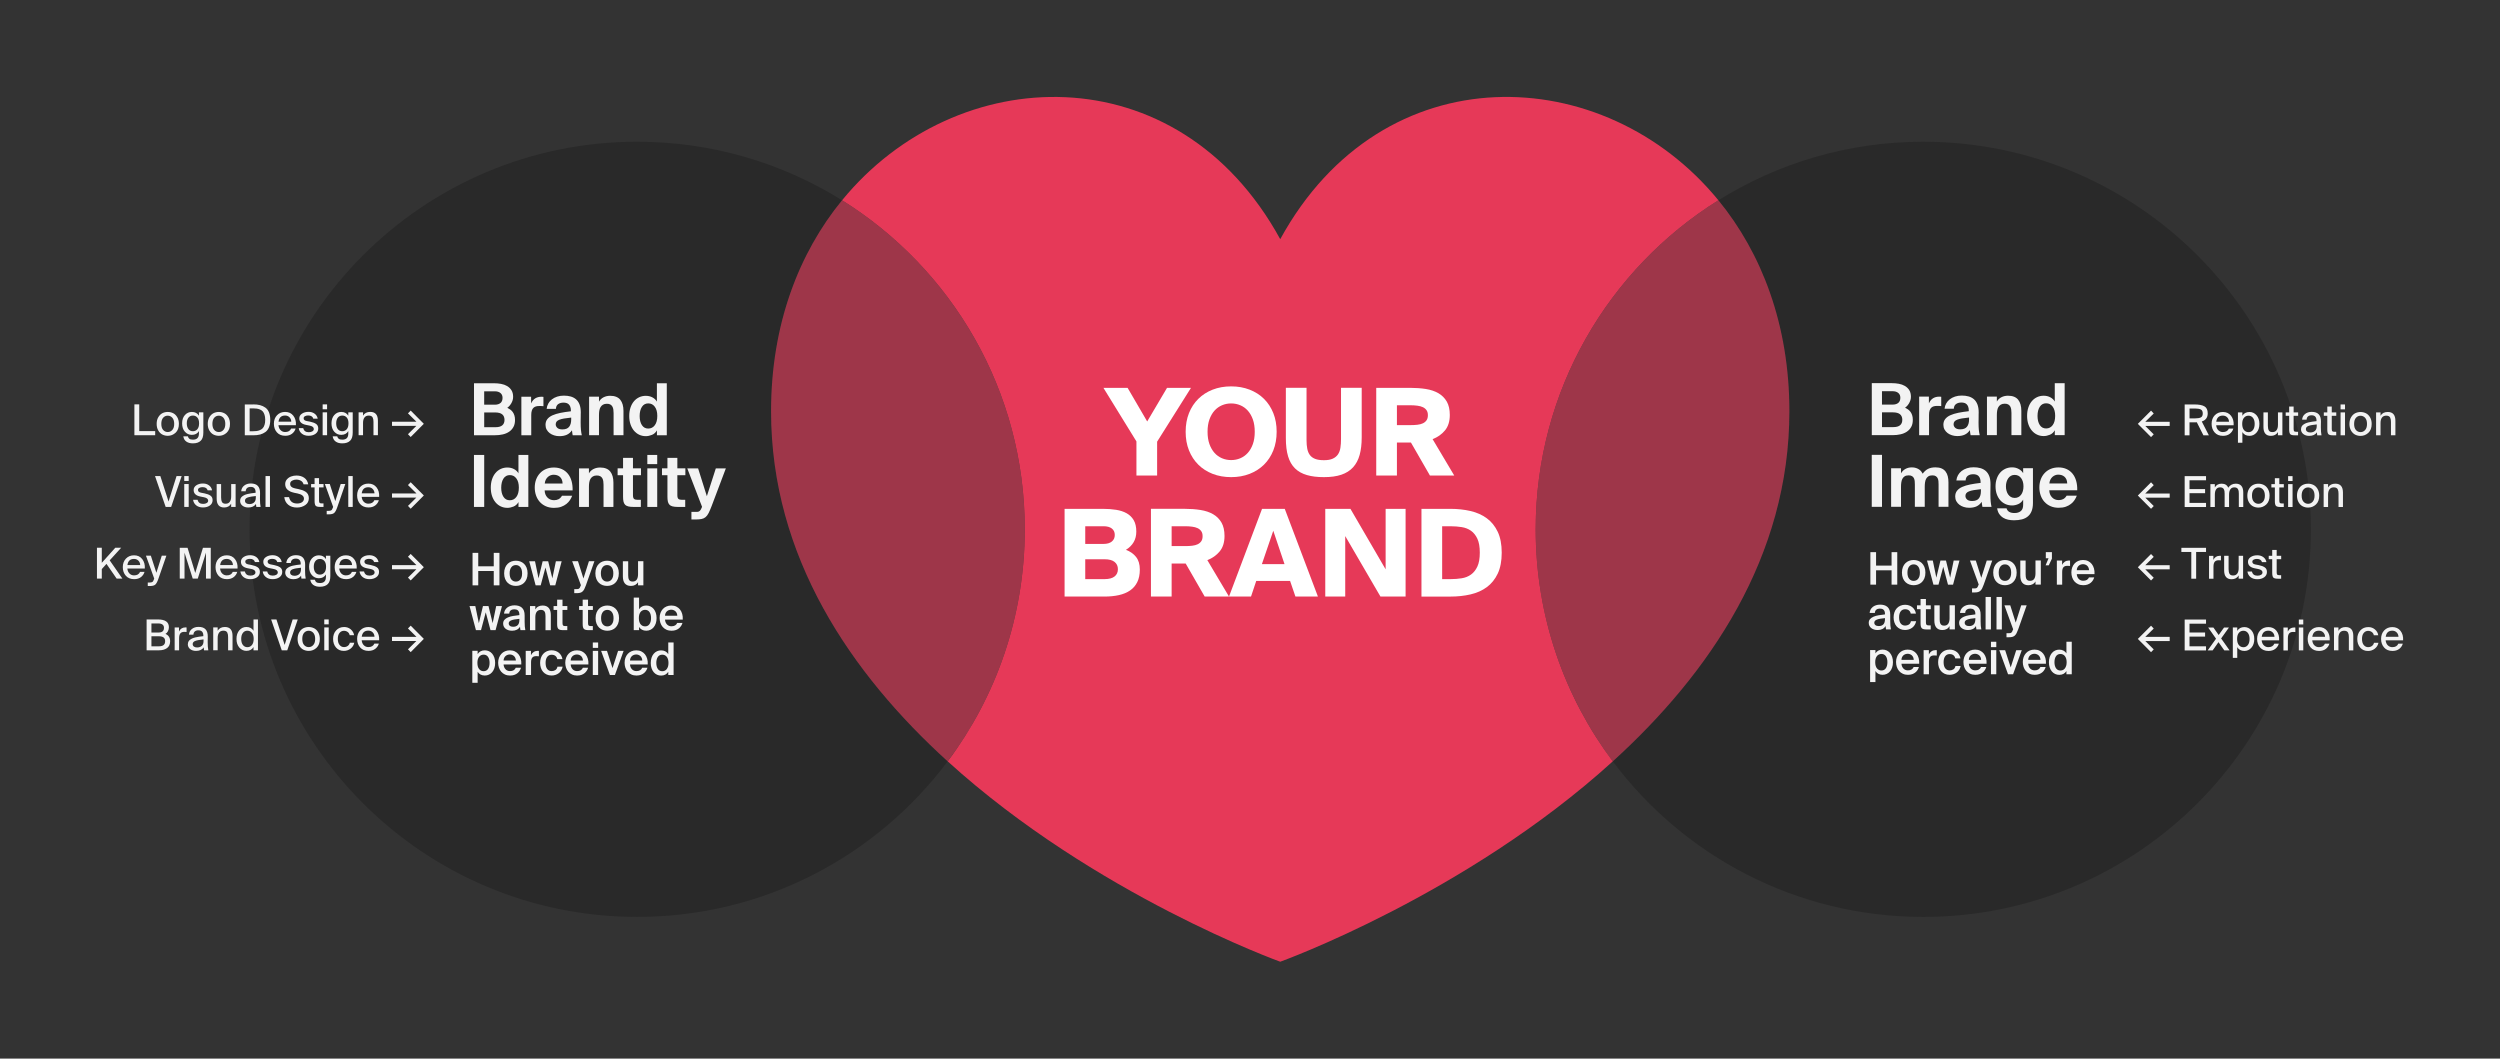 <?xml version="1.0" encoding="UTF-8"?>
<svg xmlns="http://www.w3.org/2000/svg" id="Copy" viewBox="0 0 1032 437">
  <rect x="0" y="0" width="1032" height="437" fill="#333333" stroke="none"/>
  <defs>
    <style>
      .cls-1 {
        fill: #292929;
      }

      .cls-2 {
        opacity: .6;
      }

      .cls-2, .cls-3 {
        fill: #e63958;
      }

      .cls-4 {
        fill: #fff;
      }

      .cls-5 {
        fill: #f3f3f3;
      }
    </style>
  </defs>
  <path class="cls-1" d="M318.3,169.79c0-35.8,11.47-65.32,29.3-87.12-24.54-15.31-53.53-24.17-84.58-24.17-88.37,0-160.01,71.64-160.01,160s71.64,160,160.01,160c52.45,0,99-25.23,128.18-64.22-39.87-36.23-72.9-84.39-72.9-144.5Z"></path>
  <path class="cls-1" d="M793.93,58.5c-31.06,0-60.04,8.86-84.58,24.17,17.83,21.81,29.3,51.33,29.3,87.12,0,60.11-33.03,108.26-72.9,144.5,29.18,38.98,75.74,64.22,128.18,64.22,88.37,0,160.01-71.64,160.01-160s-71.64-160-160.01-160Z"></path>
  <path class="cls-3" d="M709.35,82.67c-47.07-57.56-138.53-61.26-180.87,16.06-42.34-77.31-133.8-73.62-180.87-16.06,45.29,28.26,75.43,78.52,75.43,135.83,0,35.92-11.84,69.08-31.83,95.79,60.7,55.16,137.24,82.69,137.27,82.71.03-.02,76.58-27.56,137.27-82.71-19.99-26.7-31.83-59.86-31.83-95.79,0-57.31,30.14-107.58,75.43-135.83Z"></path>
  <path class="cls-2" d="M347.6,82.67c-17.83,21.81-29.3,51.33-29.3,87.12,0,60.11,33.03,108.26,72.9,144.5,19.99-26.7,31.83-59.86,31.83-95.79,0-57.31-30.14-107.58-75.43-135.83Z"></path>
  <path class="cls-2" d="M738.65,169.79c0-35.8-11.47-65.32-29.3-87.12-45.29,28.26-75.43,78.52-75.43,135.83,0,35.92,11.84,69.08,31.83,95.79,39.87-36.23,72.9-84.39,72.9-144.5Z"></path>
  <g>
    <g>
      <path class="cls-5" d="M772.66,158.17h8.35c.95,0,1.88.08,2.81.25s1.76.46,2.5.89,1.34,1,1.81,1.72c.46.72.7,1.63.7,2.74,0,.51-.07,1-.22,1.46-.15.46-.34.89-.58,1.29s-.5.75-.78,1.05c-.29.31-.57.55-.84.73.41.2.81.43,1.2.7s.73.6,1.02.99c.3.39.53.86.71,1.41.18.54.27,1.18.27,1.91,0,1.16-.22,2.15-.67,2.94-.44.8-1.04,1.45-1.79,1.95s-1.62.87-2.62,1.09c-1,.23-2.05.34-3.15.34h-8.7v-21.46ZM776.89,167.02h4.38c1.01,0,1.79-.24,2.35-.71.56-.47.84-1.18.84-2.13,0-.85-.29-1.51-.86-1.98-.57-.47-1.35-.71-2.34-.71h-4.38v5.53ZM776.89,176.31h4.68c1.24,0,2.17-.26,2.78-.77s.92-1.26.92-2.25-.32-1.77-.95-2.29c-.63-.52-1.61-.78-2.93-.78h-4.5v6.1Z"></path>
      <path class="cls-5" d="M801.34,167.64c-.3-.04-.58-.06-.84-.07-.27,0-.55-.01-.84-.01-.51,0-.97.05-1.38.16-.4.11-.76.3-1.05.58-.3.28-.52.66-.68,1.14-.16.48-.24,1.1-.24,1.85v8.35h-4.08v-15.92h4.02v2.78c.45-.99,1.04-1.69,1.75-2.12.71-.42,1.53-.64,2.46-.64.14,0,.29,0,.44.01.16,0,.31.03.44.04v3.85Z"></path>
      <path class="cls-5" d="M813.15,177.58c-.57.85-1.28,1.46-2.12,1.85-.84.38-1.86.58-3.06.58-.77,0-1.5-.11-2.19-.33-.69-.22-1.3-.52-1.82-.92s-.94-.88-1.26-1.46c-.32-.58-.47-1.23-.47-1.94,0-.95.25-1.74.76-2.38s1.21-1.17,2.13-1.58c.92-.41,2.02-.75,3.31-1.01,1.29-.26,2.72-.47,4.28-.65v-.3c0-.61-.08-1.13-.24-1.55-.16-.42-.37-.76-.64-1.02s-.59-.44-.96-.55c-.38-.11-.78-.16-1.21-.16-.89,0-1.62.21-2.2.62-.58.41-.89,1.06-.93,1.95h-3.82c.08-.79.3-1.51.67-2.17s.86-1.23,1.48-1.72c.62-.48,1.35-.86,2.19-1.14.84-.28,1.76-.41,2.77-.41s1.9.11,2.75.34c.85.23,1.59.61,2.22,1.14.63.53,1.12,1.25,1.48,2.15.35.9.53,2.02.53,3.36,0,.12,0,.33-.02.64s-.01.66-.01,1.05,0,.8-.01,1.23c-.01.42-.02.81-.02,1.17,0,1.26.04,2.29.12,3.08.08.79.2,1.52.36,2.19h-3.76c-.06-.26-.11-.56-.16-.92-.05-.35-.09-.73-.13-1.12ZM812.82,172.35c-1.14.12-2.12.25-2.93.38s-1.47.31-1.98.52c-.51.21-.89.46-1.12.77-.24.31-.35.68-.35,1.11,0,.57.23,1.07.68,1.48.45.41,1.14.62,2.07.62,1.28,0,2.21-.35,2.78-1.07.57-.71.86-1.72.86-3.02v-.8Z"></path>
      <path class="cls-5" d="M824.28,165.8c.45-.81,1.09-1.42,1.91-1.83.82-.41,1.72-.62,2.71-.62,1.91,0,3.31.55,4.19,1.64.88,1.1,1.32,2.63,1.32,4.6v10.03h-4.08v-9.14c0-.51-.04-1-.1-1.46-.07-.46-.2-.87-.4-1.23-.2-.35-.48-.64-.84-.84-.37-.21-.83-.31-1.41-.31-.67,0-1.22.13-1.64.38s-.76.6-1.01,1.02c-.25.42-.41.92-.5,1.49-.09.57-.13,1.17-.13,1.81v8.29h-4.08v-15.92h4.08v2.1Z"></path>
      <path class="cls-5" d="M848.22,179.63v-2.01c-.51.89-1.2,1.51-2.06,1.86-.86.35-1.7.53-2.53.53-.99,0-1.89-.2-2.72-.59-.83-.39-1.55-.95-2.16-1.67-.61-.72-1.09-1.59-1.44-2.62-.35-1.03-.52-2.18-.52-3.46s.17-2.38.5-3.4c.34-1.03.81-1.9,1.42-2.63s1.34-1.29,2.18-1.69c.84-.39,1.75-.59,2.74-.59s1.91.21,2.72.64c.81.42,1.43,1.01,1.86,1.76v-7.58h4.08v21.46h-4.08ZM844.64,176.87c1.12,0,2.03-.46,2.71-1.38.68-.92,1.02-2.19,1.02-3.83s-.34-2.86-1.02-3.79c-.68-.93-1.58-1.39-2.71-1.39s-2,.48-2.62,1.44c-.62.96-.93,2.22-.93,3.77s.31,2.81.93,3.76c.62.95,1.49,1.42,2.62,1.42Z"></path>
      <path class="cls-5" d="M776.89,209.22h-4.23v-21.46h4.23v21.46Z"></path>
      <path class="cls-5" d="M800.19,198.64c-.04-.44-.14-.84-.31-1.2-.17-.35-.42-.65-.77-.87-.35-.23-.81-.34-1.41-.34-.69,0-1.24.13-1.66.4s-.73.62-.95,1.05c-.22.43-.37.93-.44,1.49-.08.56-.12,1.15-.12,1.76v8.29h-4.08v-9.26c0-.43-.02-.87-.06-1.32-.04-.44-.14-.84-.31-1.2-.17-.35-.42-.65-.77-.87-.35-.23-.81-.34-1.41-.34-.69,0-1.24.13-1.66.4s-.73.62-.95,1.05c-.22.43-.36.93-.44,1.49-.08.56-.12,1.15-.12,1.76v8.29h-4.08v-15.92h4.08v2.1c.45-.79,1.06-1.4,1.83-1.82.77-.42,1.64-.64,2.6-.64.67,0,1.26.08,1.76.25.5.17.93.37,1.29.62.35.25.65.52.89.83s.43.61.59.9c.63-.89,1.36-1.54,2.19-1.97.83-.42,1.85-.64,3.05-.64,1.01,0,1.85.15,2.53.44s1.23.72,1.66,1.27c.42.55.73,1.21.92,1.97.19.76.28,1.61.28,2.56v10.03h-4.08v-9.26c0-.43-.02-.87-.06-1.32Z"></path>
      <path class="cls-5" d="M818.03,207.18c-.57.85-1.28,1.46-2.12,1.85s-1.86.58-3.06.58c-.77,0-1.5-.11-2.19-.33-.69-.22-1.3-.52-1.82-.92-.52-.39-.94-.88-1.26-1.46s-.47-1.23-.47-1.94c0-.95.25-1.74.76-2.38.5-.64,1.21-1.17,2.13-1.58.92-.41,2.02-.75,3.31-1.01,1.29-.26,2.72-.47,4.28-.65v-.3c0-.61-.08-1.13-.24-1.55-.16-.42-.37-.76-.64-1.02s-.59-.44-.96-.55-.78-.16-1.21-.16c-.89,0-1.62.21-2.2.62-.58.41-.89,1.06-.93,1.95h-3.82c.08-.79.3-1.51.67-2.17.36-.66.86-1.23,1.48-1.72.62-.48,1.35-.86,2.19-1.14.84-.28,1.76-.41,2.77-.41s1.9.11,2.75.34c.85.23,1.59.61,2.22,1.14.63.53,1.12,1.25,1.48,2.15.35.9.53,2.02.53,3.36,0,.12,0,.33-.01.64s-.01.66-.01,1.05,0,.8-.02,1.23c0,.42-.01.81-.01,1.17,0,1.26.04,2.29.12,3.08.08.79.2,1.52.35,2.19h-3.76c-.06-.26-.11-.56-.16-.92-.05-.35-.09-.73-.13-1.12ZM817.71,201.94c-1.14.12-2.12.25-2.93.38-.81.14-1.47.31-1.98.52-.51.21-.89.46-1.12.77-.24.31-.35.68-.35,1.11,0,.57.23,1.07.68,1.48.45.41,1.14.62,2.07.62,1.28,0,2.21-.35,2.78-1.07.57-.71.86-1.72.86-3.02v-.8Z"></path>
      <path class="cls-5" d="M839.2,193.3v14.32c0,1.3-.18,2.41-.53,3.31-.35.91-.87,1.65-1.54,2.22-.67.57-1.49.99-2.46,1.24s-2.06.38-3.29.38c-.85,0-1.66-.08-2.44-.25-.78-.17-1.48-.44-2.1-.83s-1.14-.89-1.57-1.52c-.42-.63-.71-1.41-.84-2.34h3.88c.35,1.3,1.45,1.95,3.29,1.95,1.07,0,1.92-.27,2.58-.8s.98-1.4.98-2.6v-2.13c-.51.87-1.19,1.48-2.04,1.85-.85.37-1.69.55-2.52.55-1.01,0-1.93-.19-2.77-.58-.84-.38-1.56-.92-2.16-1.61s-1.07-1.52-1.41-2.49c-.34-.97-.5-2.03-.5-3.2s.16-2.17.49-3.14c.33-.97.79-1.8,1.39-2.49.6-.69,1.32-1.23,2.16-1.63.84-.39,1.77-.59,2.8-.59s1.93.23,2.77.7c.84.46,1.44,1.04,1.79,1.73v-2.07h4.06ZM831.62,205.55c1.14,0,2.04-.44,2.69-1.32s.98-2.03.98-3.45-.33-2.54-.98-3.42c-.65-.88-1.55-1.32-2.69-1.32-.55,0-1.05.12-1.49.37-.44.25-.82.59-1.12,1.02-.31.43-.54.94-.71,1.51-.17.57-.25,1.19-.25,1.86s.08,1.27.25,1.85c.17.58.4,1.09.71,1.51.31.42.68.76,1.12,1.01.44.25.94.37,1.49.37Z"></path>
      <path class="cls-5" d="M849.88,209.61c-1.3,0-2.45-.22-3.45-.67-1-.44-1.83-1.05-2.52-1.82-.68-.77-1.19-1.66-1.54-2.68-.35-1.02-.52-2.1-.52-3.24s.19-2.28.56-3.28.91-1.88,1.6-2.62c.69-.74,1.52-1.32,2.49-1.73.97-.41,2.05-.62,3.26-.62s2.35.23,3.33.68c.98.45,1.8,1.1,2.47,1.92.67.83,1.17,1.83,1.49,2.99.33,1.16.47,2.45.43,3.85h-11.54c.04,1.18.41,2.16,1.13,2.91.71.76,1.64,1.14,2.78,1.14.67,0,1.28-.13,1.82-.4.54-.27,1.02-.74,1.44-1.44h4.2c-.22.59-.52,1.18-.9,1.78-.38.59-.88,1.13-1.48,1.61-.6.48-1.32.87-2.15,1.17-.83.3-1.8.44-2.9.44ZM849.67,195.93c-.41,0-.83.07-1.24.22s-.79.37-1.14.68-.64.69-.87,1.14c-.24.45-.38.99-.44,1.6h7.37c-.02-.67-.14-1.24-.35-1.7-.22-.46-.5-.84-.84-1.12-.35-.29-.73-.49-1.15-.62s-.86-.19-1.32-.19Z"></path>
    </g>
    <g>
      <path class="cls-5" d="M783.19,227.93v13.41h-2.35v-5.92h-6.4v5.92h-2.35v-13.41h2.35v5.55h6.4v-5.55h2.35Z"></path>
      <path class="cls-5" d="M789.96,231.17c.63,0,1.23.1,1.81.31.58.21,1.09.53,1.55.95.45.43.81.96,1.08,1.62.27.65.41,1.43.41,2.33s-.14,1.68-.41,2.33c-.27.65-.63,1.19-1.08,1.62-.45.43-.97.74-1.55.94-.58.2-1.18.31-1.81.31s-1.23-.1-1.81-.31c-.58-.2-1.09-.52-1.54-.94-.45-.43-.81-.96-1.08-1.62s-.41-1.43-.41-2.33.14-1.68.41-2.33.63-1.19,1.08-1.62c.45-.43.96-.74,1.54-.95s1.18-.31,1.81-.31ZM789.96,239.79c.37,0,.71-.07,1.02-.21.31-.14.58-.35.81-.63.23-.28.42-.63.55-1.05.13-.43.19-.93.19-1.51s-.07-1.07-.19-1.5c-.13-.43-.31-.79-.55-1.07-.23-.28-.51-.5-.81-.64-.31-.14-.65-.21-1.02-.21s-.71.07-1.02.21-.58.35-.81.64c-.23.28-.42.64-.55,1.07-.13.43-.19.93-.19,1.5s.06,1.08.19,1.51c.13.43.31.78.55,1.05.23.28.51.49.81.63s.65.21,1.02.21Z"></path>
      <path class="cls-5" d="M801.02,231.39h2.28l1.72,7.07,1.46-7.07h2.39l-2.65,9.95h-2.09l-1.96-7.36-1.96,7.36h-2.09l-2.65-9.95h2.39l1.46,7.07,1.7-7.07Z"></path>
      <path class="cls-5" d="M814.06,244.58v-1.68h.83c.23,0,.44,0,.62-.03.18-.02.34-.07.48-.17.14-.09.27-.23.38-.42.11-.18.22-.44.33-.76l.11-.24-3.61-9.9h2.41l2.26,7.14,2.26-7.14h2.26l-3.5,9.93c-.23.64-.46,1.17-.67,1.59-.22.42-.47.75-.75,1-.28.25-.62.42-1,.52-.38.1-.85.15-1.41.15h-1Z"></path>
      <path class="cls-5" d="M827.64,231.17c.63,0,1.23.1,1.81.31s1.09.53,1.54.95c.45.43.81.96,1.08,1.62s.41,1.43.41,2.33-.14,1.68-.41,2.33-.63,1.19-1.08,1.62c-.45.43-.96.74-1.54.94-.58.2-1.18.31-1.81.31s-1.23-.1-1.81-.31c-.58-.2-1.09-.52-1.54-.94-.45-.43-.81-.96-1.08-1.62-.27-.65-.41-1.43-.41-2.33s.14-1.68.41-2.33c.27-.65.63-1.19,1.08-1.62.45-.43.96-.74,1.54-.95.58-.21,1.18-.31,1.81-.31ZM827.64,239.79c.37,0,.71-.07,1.02-.21s.58-.35.81-.63c.23-.28.42-.63.55-1.05.13-.43.19-.93.19-1.51s-.07-1.07-.19-1.5c-.13-.43-.31-.79-.55-1.07-.23-.28-.51-.5-.81-.64s-.65-.21-1.02-.21-.71.07-1.02.21c-.31.14-.58.35-.81.64-.23.28-.42.64-.55,1.07-.13.43-.19.93-.19,1.5s.07,1.08.19,1.51c.13.43.31.78.55,1.05.23.28.51.49.81.63.31.14.65.21,1.02.21Z"></path>
      <path class="cls-5" d="M840.27,239.97c-.28.52-.68.92-1.18,1.19-.5.28-1.09.42-1.77.42-.59,0-1.1-.09-1.52-.28s-.77-.45-1.04-.8c-.27-.35-.47-.76-.59-1.24-.12-.48-.19-1.02-.19-1.61v-6.27h2.2v5.73c0,.33.02.66.06.98s.12.61.24.86c.12.25.31.45.55.6s.57.22.98.22.76-.08,1.05-.23c.29-.15.52-.37.69-.64.17-.27.3-.6.38-.98.08-.38.12-.8.12-1.24v-5.31h2.2v9.95h-2.2v-1.37Z"></path>
      <path class="cls-5" d="M844.51,227.93h2.52v2.7l-1.3,2.74h-1.31l1.22-2.92h-1.13v-2.52Z"></path>
      <path class="cls-5" d="M854.5,233.63c-.37-.04-.72-.06-1.05-.06s-.65.04-.92.12c-.27.08-.5.22-.68.41-.18.19-.33.45-.43.79-.1.33-.15.75-.15,1.24v5.22h-2.2v-9.95h2.17v1.78c.27-.56.64-.99,1.1-1.3s1-.48,1.6-.49c.09,0,.18,0,.29,0s.2.02.29.03v2.22Z"></path>
      <path class="cls-5" d="M860.03,241.58c-.81,0-1.53-.14-2.16-.43-.62-.28-1.14-.67-1.55-1.15-.41-.48-.73-1.04-.94-1.68s-.32-1.32-.32-2.03c0-.75.12-1.44.35-2.06.23-.62.56-1.16.98-1.62.42-.46.92-.81,1.52-1.06.59-.25,1.25-.38,1.98-.38.78,0,1.47.15,2.07.44.6.3,1.11.7,1.52,1.22.41.52.71,1.13.91,1.84.2.71.27,1.48.22,2.32h-7.31c.01.39.09.76.23,1.1.14.34.33.63.56.88.23.25.51.44.82.57.31.14.66.2,1.03.2,1.2,0,1.99-.46,2.39-1.39h2.16c-.11.39-.28.79-.52,1.17-.23.39-.53.73-.9,1.04-.36.3-.8.55-1.3.73-.51.19-1.09.28-1.74.28ZM859.88,232.89c-.31,0-.61.05-.92.15-.3.1-.57.25-.81.45-.24.2-.44.46-.6.78-.16.32-.25.69-.26,1.12h5.07c-.01-.38-.09-.73-.22-1.04s-.31-.58-.54-.79c-.22-.21-.48-.37-.78-.49-.3-.12-.61-.18-.94-.18Z"></path>
      <path class="cls-5" d="M776.05,249.59c.62,0,1.19.07,1.71.22.52.15.98.39,1.36.72.38.33.68.77.88,1.31s.3,1.21.29,2c0,.12,0,.29,0,.49s0,.42,0,.66,0,.48,0,.73c0,.25,0,.49,0,.71,0,.63.03,1.25.07,1.86.05.61.12,1.13.22,1.54h-2.02c-.04-.21-.07-.41-.1-.61-.03-.2-.06-.47-.08-.81-.31.55-.75.97-1.31,1.25-.57.28-1.22.42-1.96.42-.54,0-1.04-.07-1.49-.21-.45-.14-.84-.34-1.17-.6s-.58-.57-.76-.93c-.18-.36-.27-.77-.27-1.23,0-.62.18-1.13.54-1.54.36-.41.84-.74,1.45-1s1.32-.46,2.13-.59,1.67-.25,2.58-.35v-.24c0-.42-.06-.77-.17-1.04-.11-.28-.26-.5-.45-.67s-.42-.28-.67-.35c-.26-.07-.54-.1-.85-.1-.57,0-1.04.15-1.42.44-.38.3-.59.75-.61,1.35h-2.16c.04-.51.17-.97.39-1.39s.52-.78.9-1.08c.38-.3.82-.54,1.33-.7.51-.17,1.08-.25,1.69-.25ZM778.14,255.16c-.79.07-1.46.16-2.02.26-.55.1-1.01.22-1.37.37s-.62.32-.79.53c-.17.2-.25.45-.25.73,0,.43.17.77.5,1.02s.78.37,1.33.37c.81,0,1.45-.22,1.9-.68.46-.45.68-1.2.68-2.25v-.35Z"></path>
      <path class="cls-5" d="M786.5,249.66c.56,0,1.08.09,1.57.26s.93.42,1.32.73c.39.31.71.69.97,1.14.26.44.44.94.54,1.5h-2.15c-.1-.53-.34-.96-.73-1.3-.39-.33-.92-.5-1.58-.5-.35,0-.67.06-.97.19-.3.13-.57.33-.8.61-.23.28-.41.63-.54,1.05-.13.42-.19.92-.19,1.52s.07,1.1.19,1.53c.13.43.31.78.54,1.05s.49.48.8.61c.3.13.63.19.97.19.55,0,1.06-.14,1.51-.41.45-.27.74-.74.88-1.41h2.15c-.11.58-.31,1.1-.59,1.55s-.63.84-1.04,1.15c-.41.31-.86.54-1.37.7-.51.16-1.03.24-1.57.24-.74,0-1.4-.13-1.99-.4-.59-.27-1.08-.63-1.49-1.09-.41-.46-.72-1.01-.93-1.65-.22-.63-.32-1.32-.32-2.06s.11-1.43.32-2.06c.21-.63.53-1.19.95-1.66s.92-.84,1.52-1.1c.59-.26,1.27-.4,2.03-.4Z"></path>
      <path class="cls-5" d="M792.82,247.26h2.2v2.63h2v1.59h-2v5.42c0,.51.08.84.24,1.01.16.17.47.25.94.25h.8v1.68h-1.63c-.53,0-.96-.04-1.3-.12-.33-.08-.59-.22-.78-.42-.19-.2-.31-.47-.38-.8-.07-.34-.1-.76-.1-1.27v-5.75h-1.48v-1.59h1.48v-2.63Z"></path>
      <path class="cls-5" d="M804.77,258.47c-.28.52-.67.92-1.17,1.19-.5.28-1.09.42-1.77.42-.59,0-1.1-.09-1.52-.28-.42-.19-.77-.45-1.04-.8-.27-.35-.47-.76-.59-1.24-.12-.48-.18-1.02-.18-1.61v-6.27h2.2v5.73c0,.33.02.66.06.98s.12.61.24.86c.12.25.31.45.56.6.25.15.57.22.98.22s.76-.08,1.05-.23.52-.37.69-.64c.17-.27.3-.6.38-.98s.12-.8.12-1.24v-5.31h2.2v9.95h-2.2v-1.37Z"></path>
      <path class="cls-5" d="M813.36,249.59c.62,0,1.19.07,1.71.22.52.15.98.39,1.36.72.38.33.67.77.88,1.31s.3,1.21.29,2c0,.12,0,.29,0,.49s0,.42,0,.66,0,.48,0,.73c0,.25,0,.49,0,.71,0,.63.03,1.25.07,1.86.05.61.12,1.13.22,1.54h-2.02c-.04-.21-.07-.41-.1-.61-.03-.2-.06-.47-.08-.81-.31.55-.75.97-1.31,1.25-.57.28-1.22.42-1.96.42-.54,0-1.04-.07-1.49-.21-.45-.14-.84-.34-1.17-.6-.33-.26-.58-.57-.76-.93s-.27-.77-.27-1.23c0-.62.18-1.13.54-1.54.36-.41.84-.74,1.45-1,.61-.26,1.32-.46,2.13-.59.81-.14,1.67-.25,2.58-.35v-.24c0-.42-.06-.77-.17-1.04-.11-.28-.26-.5-.45-.67-.19-.17-.42-.28-.68-.35s-.54-.1-.85-.1c-.57,0-1.04.15-1.42.44s-.59.75-.61,1.35h-2.16c.04-.51.17-.97.39-1.39s.52-.78.9-1.08c.38-.3.82-.54,1.33-.7.51-.17,1.08-.25,1.69-.25ZM815.45,255.16c-.79.07-1.46.16-2.02.26-.55.1-1.01.22-1.37.37s-.62.32-.79.53c-.17.2-.25.45-.25.73,0,.43.17.77.5,1.02.33.25.78.37,1.33.37.81,0,1.45-.22,1.9-.68.46-.45.68-1.2.68-2.25v-.35Z"></path>
      <path class="cls-5" d="M821.85,259.84h-2.2v-13.41h2.2v13.41Z"></path>
      <path class="cls-5" d="M826.36,259.84h-2.2v-13.41h2.2v13.41Z"></path>
      <path class="cls-5" d="M828.28,263.07v-1.68h.83c.23,0,.44,0,.62-.03.18-.02.34-.07.48-.17.14-.09.27-.23.38-.42.11-.18.22-.44.33-.76l.11-.24-3.61-9.9h2.41l2.26,7.14,2.26-7.14h2.26l-3.5,9.93c-.23.64-.46,1.17-.68,1.59-.22.42-.47.75-.75,1-.28.25-.62.42-1,.52-.38.1-.85.15-1.41.15h-1Z"></path>
      <path class="cls-5" d="M774.18,268.38v1.33c.3-.49.7-.88,1.2-1.15.51-.27,1.09-.41,1.76-.41.6,0,1.17.12,1.69.36.52.24.98.59,1.36,1.04.38.46.68,1.01.9,1.65.22.64.32,1.36.32,2.15s-.11,1.52-.32,2.16-.51,1.19-.9,1.65-.84.8-1.36,1.04c-.52.24-1.09.36-1.69.36-.67,0-1.25-.14-1.76-.41s-.91-.65-1.2-1.15v4.55h-2.2v-13.19h2.2ZM774.09,273.36c0,.58.06,1.08.19,1.51.13.43.31.78.55,1.06.23.28.51.5.82.64s.65.21,1.01.21c.78,0,1.38-.31,1.81-.92s.65-1.45.65-2.51-.22-1.88-.65-2.49c-.43-.61-1.04-.91-1.81-.91-.36,0-.69.07-1.01.21s-.59.35-.82.63c-.23.28-.42.63-.55,1.06-.13.43-.19.93-.19,1.5Z"></path>
      <path class="cls-5" d="M787.66,278.57c-.81,0-1.53-.14-2.16-.43-.62-.28-1.14-.67-1.55-1.15-.41-.48-.73-1.04-.94-1.68s-.32-1.32-.32-2.03c0-.75.12-1.44.35-2.06.23-.62.56-1.16.98-1.62.42-.46.92-.81,1.52-1.06.59-.25,1.25-.38,1.98-.38.78,0,1.47.15,2.07.44.6.3,1.11.7,1.52,1.22.41.52.71,1.13.91,1.84.2.71.27,1.48.22,2.32h-7.31c.01.39.09.76.23,1.1.14.34.33.63.56.88.23.25.51.44.82.57.31.14.66.2,1.03.2,1.2,0,1.99-.46,2.39-1.39h2.16c-.11.39-.28.79-.52,1.17-.23.39-.53.73-.9,1.04-.36.3-.8.55-1.3.73s-1.09.28-1.74.28ZM787.51,269.88c-.31,0-.61.05-.92.15-.3.1-.57.25-.81.45-.24.2-.44.46-.6.78-.16.31-.25.69-.26,1.12h5.07c-.01-.38-.09-.73-.22-1.04-.14-.31-.31-.58-.54-.79-.22-.21-.48-.37-.78-.49-.3-.12-.61-.18-.94-.18Z"></path>
      <path class="cls-5" d="M799.5,270.62c-.37-.04-.72-.06-1.05-.06s-.65.04-.92.12c-.27.08-.5.22-.68.41-.19.19-.33.45-.43.78-.1.33-.15.75-.15,1.24v5.22h-2.2v-9.95h2.16v1.78c.27-.56.64-.99,1.1-1.3s1-.48,1.6-.49c.09,0,.18,0,.29,0,.1,0,.2.02.29.03v2.22Z"></path>
      <path class="cls-5" d="M804.88,268.16c.56,0,1.08.09,1.57.26s.93.42,1.32.73c.39.31.71.69.97,1.14.26.44.44.94.54,1.5h-2.15c-.1-.53-.34-.96-.73-1.29-.39-.33-.92-.5-1.58-.5-.35,0-.67.06-.97.19-.3.13-.57.33-.8.61-.23.28-.41.63-.54,1.04-.13.42-.19.92-.19,1.52s.07,1.1.19,1.53c.13.43.31.78.54,1.05s.49.48.8.61c.3.13.63.19.97.19.55,0,1.06-.14,1.51-.41.45-.27.74-.74.88-1.41h2.15c-.11.58-.31,1.1-.59,1.55s-.63.84-1.04,1.15c-.41.31-.86.54-1.37.7-.51.16-1.03.24-1.57.24-.74,0-1.4-.13-1.99-.4-.59-.27-1.08-.63-1.49-1.09-.41-.46-.72-1.01-.93-1.65-.22-.63-.32-1.32-.32-2.06s.11-1.43.32-2.06c.21-.63.53-1.19.95-1.66s.92-.84,1.52-1.1c.59-.26,1.27-.4,2.03-.4Z"></path>
      <path class="cls-5" d="M815.47,278.57c-.81,0-1.53-.14-2.16-.43-.62-.28-1.14-.67-1.55-1.15-.41-.48-.73-1.04-.94-1.68s-.32-1.32-.32-2.03c0-.75.12-1.44.35-2.06.23-.62.56-1.16.98-1.62.42-.46.92-.81,1.52-1.06.59-.25,1.25-.38,1.98-.38.78,0,1.47.15,2.07.44.6.3,1.11.7,1.52,1.22.41.52.71,1.13.91,1.84.2.71.27,1.48.22,2.32h-7.31c.01.39.09.76.23,1.1.14.34.33.63.56.88.23.25.51.44.82.57.31.14.66.2,1.03.2,1.2,0,1.99-.46,2.39-1.39h2.16c-.11.39-.28.79-.52,1.17-.23.39-.53.73-.9,1.04-.36.3-.8.55-1.3.73s-1.08.28-1.74.28ZM815.32,269.88c-.31,0-.61.05-.92.15-.3.1-.57.25-.81.45-.24.2-.44.46-.6.78-.16.31-.25.69-.26,1.12h5.07c-.01-.38-.09-.73-.22-1.04-.14-.31-.31-.58-.54-.79s-.48-.37-.78-.49c-.3-.12-.61-.18-.94-.18Z"></path>
      <path class="cls-5" d="M824.07,264.92v2.22h-2.2v-2.22h2.2ZM824.07,268.38v9.95h-2.2v-9.95h2.2Z"></path>
      <path class="cls-5" d="M830.02,275.49l2.28-7.1h2.29l-3.59,9.95h-2.07l-3.63-9.95h2.42l2.29,7.1Z"></path>
      <path class="cls-5" d="M839.98,278.57c-.81,0-1.53-.14-2.16-.43-.62-.28-1.14-.67-1.55-1.15-.41-.48-.73-1.04-.94-1.68s-.32-1.32-.32-2.03c0-.75.12-1.44.35-2.06.23-.62.56-1.16.98-1.62.42-.46.92-.81,1.52-1.06.59-.25,1.25-.38,1.98-.38.78,0,1.47.15,2.07.44.6.3,1.11.7,1.52,1.22.41.52.71,1.13.91,1.84.2.71.27,1.48.22,2.32h-7.31c.01.39.09.76.23,1.1.14.34.33.63.56.88.23.25.51.44.82.57.31.14.66.2,1.03.2,1.2,0,1.99-.46,2.39-1.39h2.16c-.11.39-.28.79-.52,1.17-.23.39-.53.73-.9,1.04-.36.3-.8.55-1.3.73s-1.09.28-1.74.28ZM839.83,269.88c-.31,0-.61.05-.92.15-.3.1-.57.25-.81.45-.24.2-.44.46-.6.78-.16.31-.25.69-.26,1.12h5.07c-.01-.38-.09-.73-.22-1.04-.14-.31-.31-.58-.54-.79-.22-.21-.48-.37-.78-.49-.3-.12-.61-.18-.94-.18Z"></path>
      <path class="cls-5" d="M853.02,264.92h2.2v13.41h-2.2v-1.31c-.3.49-.7.88-1.2,1.15s-1.09.41-1.76.41c-.61,0-1.17-.12-1.69-.36-.52-.24-.98-.59-1.36-1.04s-.68-1.01-.9-1.65-.32-1.36-.32-2.16.11-1.5.32-2.15c.22-.64.51-1.19.9-1.65.38-.46.84-.8,1.36-1.04.52-.24,1.09-.36,1.69-.36.67,0,1.25.14,1.76.41.51.27.91.65,1.2,1.15v-4.79ZM853.11,273.36c0-.57-.07-1.07-.2-1.5-.14-.43-.32-.78-.55-1.06-.23-.28-.5-.49-.81-.63s-.65-.21-1.01-.21c-.78,0-1.38.3-1.81.91-.43.61-.65,1.44-.65,2.49s.22,1.9.65,2.51,1.04.92,1.81.92c.36,0,.69-.07,1.01-.21s.59-.35.81-.64.41-.64.55-1.06c.14-.43.2-.93.2-1.51Z"></path>
    </g>
    <g>
      <path class="cls-5" d="M887.95,169.51l1.11,1.18-3.5,3.44h10.09v1.71h-10.07l3.48,3.46-1.11,1.14-5.45-5.47,5.45-5.46Z"></path>
      <path class="cls-5" d="M906.86,174.32c-.18.01-.45.02-.83.02h-2.2v5.36h-2v-12.74h4.04c1.85,0,3.23.26,4.13.79.9.53,1.35,1.49,1.35,2.88,0,1.72-.82,2.84-2.46,3.36l2.93,5.71h-2.25l-2.72-5.38ZM903.84,168.61v4.1h2.3c1.07,0,1.86-.14,2.38-.41.52-.27.78-.82.78-1.62s-.27-1.38-.81-1.65c-.54-.27-1.34-.4-2.39-.4h-2.27Z"></path>
      <path class="cls-5" d="M920.06,176.92h1.85c-.23.86-.72,1.57-1.45,2.14-.73.57-1.67.86-2.8.86-1.48,0-2.63-.47-3.46-1.41s-1.25-2.13-1.25-3.56.44-2.63,1.31-3.53c.87-.9,1.99-1.35,3.35-1.35,1.43,0,2.55.52,3.36,1.56s1.17,2.34,1.07,3.91h-7.21c.08.87.38,1.56.89,2.06s1.13.76,1.87.76c1.24,0,2.07-.48,2.48-1.44ZM914.86,174.09h5.27c-.02-.73-.27-1.33-.74-1.81s-1.07-.72-1.81-.72c-1.58,0-2.49.84-2.72,2.53Z"></path>
      <path class="cls-5" d="M925.65,170.24v1.39c.62-1.04,1.61-1.56,2.95-1.56,1.14,0,2.1.45,2.89,1.34.79.9,1.19,2.09,1.19,3.58s-.39,2.7-1.19,3.59c-.79.9-1.75,1.34-2.89,1.34-1.35,0-2.33-.52-2.95-1.56v4.41h-1.83v-12.53h1.83ZM928.18,178.4c.76,0,1.38-.3,1.85-.91.47-.61.7-1.44.7-2.5s-.23-1.88-.7-2.49c-.47-.6-1.08-.91-1.85-.91s-1.37.29-1.86.86c-.49.57-.74,1.42-.74,2.53s.25,1.96.74,2.54c.49.58,1.11.87,1.86.87Z"></path>
      <path class="cls-5" d="M940.32,178.36c-.6,1.04-1.56,1.56-2.88,1.56-2.06,0-3.09-1.22-3.09-3.67v-6.01h1.83v5.52c0,.82.13,1.46.38,1.92.25.46.75.69,1.5.69s1.32-.26,1.7-.79c.39-.53.58-1.27.58-2.21v-5.13h1.83v9.45h-1.85v-1.34Z"></path>
      <path class="cls-5" d="M944.98,167.82h1.83v2.43h1.86v1.39h-1.86v5.39c0,.49.07.82.2.97.13.16.42.24.87.24h.77v1.46h-1.34c-.95,0-1.58-.16-1.88-.47-.3-.32-.46-.97-.46-1.95v-5.64h-1.44v-1.39h1.44v-2.43Z"></path>
      <path class="cls-5" d="M949.88,177.15c0-.37.07-.71.21-1.01s.35-.56.64-.78c.29-.22.61-.42.96-.58.35-.16.78-.3,1.29-.42.51-.12,1.02-.21,1.52-.29.5-.08,1.09-.15,1.76-.22v-.19c0-1.49-.68-2.23-2.04-2.23-.63,0-1.12.16-1.48.47s-.54.76-.58,1.34h-1.85c.08-.98.49-1.77,1.22-2.35s1.65-.87,2.75-.87c2.58,0,3.85,1.33,3.81,4.01,0,.06,0,.41-.02,1.06-.01.65-.02,1.05-.02,1.2,0,1.43.09,2.57.26,3.41h-1.76c-.08-.43-.13-.85-.16-1.25-.59.98-1.64,1.48-3.16,1.48-.98,0-1.79-.25-2.43-.76-.63-.5-.95-1.18-.95-2.02ZM956.35,175.2c-1.58.15-2.72.36-3.43.63-.7.27-1.05.7-1.05,1.28,0,.43.16.78.48,1.03s.76.38,1.31.38c.81,0,1.46-.22,1.95-.65s.74-1.1.74-1.99v-.69Z"></path>
      <path class="cls-5" d="M960.72,167.82h1.83v2.43h1.86v1.39h-1.86v5.39c0,.49.07.82.2.97.13.16.42.24.87.24h.77v1.46h-1.34c-.95,0-1.58-.16-1.88-.47-.31-.32-.46-.97-.46-1.95v-5.64h-1.44v-1.39h1.44v-2.43Z"></path>
      <path class="cls-5" d="M968.02,166.96v2.02h-1.83v-2.02h1.83ZM968.02,170.24v9.45h-1.83v-9.45h1.83Z"></path>
      <path class="cls-5" d="M979.03,175.01c0,1.59-.46,2.81-1.37,3.66-.91.84-1.99,1.27-3.23,1.27-.78,0-1.51-.17-2.19-.5-.67-.33-1.24-.88-1.7-1.65-.46-.77-.69-1.69-.69-2.77s.23-2.02.69-2.79c.46-.77,1.03-1.32,1.7-1.65.67-.33,1.4-.5,2.19-.5s1.52.17,2.2.5c.68.33,1.25.88,1.71,1.65.46.77.69,1.7.69,2.79ZM972.54,177.52c.51.57,1.14.86,1.89.86s1.38-.29,1.9-.87.77-1.41.77-2.5-.26-1.96-.77-2.53c-.52-.57-1.15-.86-1.9-.86s-1.38.28-1.89.85-.76,1.41-.76,2.54.25,1.94.76,2.51Z"></path>
      <path class="cls-5" d="M982.69,171.61c.6-1.03,1.59-1.55,2.97-1.55,2.11,0,3.16,1.22,3.16,3.67v5.96h-1.83v-5.47c0-.39-.02-.72-.07-1s-.13-.55-.25-.82c-.12-.26-.32-.47-.6-.61-.28-.14-.62-.21-1.03-.21-.77,0-1.36.26-1.76.79-.4.53-.6,1.27-.6,2.23v5.08h-1.83v-9.45h1.83v1.37Z"></path>
      <path class="cls-5" d="M887.95,199.1l1.11,1.18-3.5,3.44h10.09v1.71h-10.07l3.48,3.46-1.11,1.14-5.45-5.47,5.45-5.46Z"></path>
      <path class="cls-5" d="M901.83,196.55h8.82v1.71h-6.82v3.64h6.43v1.69h-6.43v4.01h6.82v1.7h-8.82v-12.74Z"></path>
      <path class="cls-5" d="M914.28,209.29h-1.83v-9.45h1.83v1.37c.6-1.03,1.53-1.55,2.79-1.55,1.38,0,2.3.56,2.74,1.67.75-1.11,1.79-1.67,3.13-1.67,2.05,0,3.08,1.22,3.08,3.67v5.96h-1.83v-5.47c0-.4-.02-.74-.06-1.01-.04-.27-.12-.54-.25-.81-.12-.26-.31-.47-.57-.61-.26-.14-.59-.21-.98-.21-.71,0-1.26.26-1.62.79-.37.53-.55,1.27-.55,2.23v5.08h-1.83v-5.47c0-.4-.02-.74-.06-1.01-.04-.27-.12-.54-.25-.81-.12-.26-.31-.47-.57-.61-.26-.14-.59-.21-.98-.21-.71,0-1.26.26-1.63.79-.37.53-.55,1.27-.55,2.23v5.08Z"></path>
      <path class="cls-5" d="M936.88,204.6c0,1.59-.46,2.81-1.37,3.66-.91.84-1.99,1.27-3.23,1.27-.78,0-1.51-.17-2.19-.5-.67-.33-1.24-.88-1.7-1.65-.46-.77-.69-1.69-.69-2.77s.23-2.02.69-2.79c.46-.77,1.03-1.32,1.7-1.65.67-.33,1.4-.5,2.19-.5s1.52.17,2.2.5c.68.33,1.25.88,1.71,1.65.46.77.69,1.7.69,2.79ZM930.38,207.11c.51.57,1.14.86,1.89.86s1.38-.29,1.9-.87.77-1.41.77-2.5-.26-1.96-.77-2.53c-.52-.57-1.15-.86-1.9-.86s-1.38.28-1.89.85-.76,1.41-.76,2.54.25,1.94.76,2.51Z"></path>
      <path class="cls-5" d="M939.07,197.41h1.83v2.43h1.86v1.39h-1.86v5.39c0,.49.07.82.2.97.13.16.42.24.87.24h.77v1.46h-1.34c-.95,0-1.58-.16-1.88-.47-.31-.32-.46-.97-.46-1.95v-5.64h-1.44v-1.39h1.44v-2.43Z"></path>
      <path class="cls-5" d="M946.37,196.55v2.02h-1.83v-2.02h1.83ZM946.37,199.84v9.45h-1.83v-9.45h1.83Z"></path>
      <path class="cls-5" d="M957.38,204.6c0,1.59-.46,2.81-1.37,3.66s-1.99,1.27-3.23,1.27c-.78,0-1.51-.17-2.19-.5-.67-.33-1.24-.88-1.7-1.65-.46-.77-.69-1.69-.69-2.77s.23-2.02.69-2.79c.46-.77,1.03-1.32,1.7-1.65.67-.33,1.4-.5,2.19-.5s1.52.17,2.2.5c.68.33,1.25.88,1.71,1.65.46.77.69,1.7.69,2.79ZM950.89,207.11c.51.57,1.14.86,1.89.86s1.38-.29,1.9-.87c.51-.58.77-1.41.77-2.5s-.26-1.96-.77-2.53c-.52-.57-1.15-.86-1.9-.86s-1.38.28-1.89.85-.77,1.41-.77,2.54.26,1.94.77,2.51Z"></path>
      <path class="cls-5" d="M961.04,201.21c.6-1.03,1.59-1.55,2.97-1.55,2.11,0,3.16,1.22,3.16,3.67v5.96h-1.83v-5.47c0-.39-.02-.72-.07-1s-.13-.55-.25-.82c-.12-.26-.32-.47-.6-.61-.28-.14-.62-.21-1.03-.21-.77,0-1.36.26-1.76.79-.4.53-.6,1.27-.6,2.23v5.08h-1.83v-9.45h1.83v1.37Z"></path>
      <path class="cls-5" d="M887.95,228.7l1.11,1.18-3.5,3.44h10.09v1.71h-10.07l3.48,3.46-1.11,1.14-5.45-5.47,5.45-5.46Z"></path>
      <path class="cls-5" d="M904.56,227.85h-4.09v-1.71h10.18v1.71h-4.08v11.04h-2v-11.04Z"></path>
      <path class="cls-5" d="M916.82,231.32c-.33-.03-.64-.05-.95-.05-.73,0-1.27.21-1.62.62s-.53,1.1-.53,2.06v4.96h-1.83v-9.45h1.79v1.67c.51-1.11,1.39-1.68,2.62-1.7.23,0,.4,0,.51.02v1.9Z"></path>
      <path class="cls-5" d="M924.1,237.55c-.6,1.04-1.56,1.56-2.88,1.56-2.06,0-3.09-1.22-3.09-3.67v-6.01h1.83v5.52c0,.82.13,1.46.38,1.92.25.46.75.69,1.5.69s1.32-.26,1.7-.79c.39-.53.58-1.27.58-2.21v-5.13h1.83v9.45h-1.84v-1.34Z"></path>
      <path class="cls-5" d="M933.76,232.07c-.25-.9-.96-1.35-2.14-1.35-.49,0-.93.1-1.3.3-.37.2-.56.48-.56.84,0,.34.11.6.32.77.21.18.55.31,1,.4l1.35.26c1.05.21,1.88.52,2.47.93s.89,1.04.89,1.88c0,.93-.38,1.66-1.13,2.2-.76.54-1.7.81-2.84.81s-2.1-.3-2.82-.89c-.72-.59-1.14-1.35-1.26-2.28h1.86c.26,1.14,1.01,1.7,2.27,1.7.61,0,1.11-.12,1.5-.36.39-.24.59-.56.59-.98,0-.71-.6-1.19-1.81-1.42l-1.42-.28c-1.84-.36-2.76-1.26-2.76-2.69,0-.81.37-1.46,1.11-1.95.74-.49,1.65-.74,2.72-.74.97,0,1.8.25,2.49.75.69.5,1.12,1.19,1.29,2.08h-1.81Z"></path>
      <path class="cls-5" d="M937.98,227.01h1.83v2.43h1.86v1.39h-1.86v5.39c0,.49.07.82.2.97.13.16.42.24.87.24h.77v1.46h-1.34c-.95,0-1.58-.16-1.88-.47-.3-.32-.46-.97-.46-1.95v-5.64h-1.44v-1.39h1.44v-2.43Z"></path>
      <path class="cls-5" d="M887.95,258.29l1.11,1.18-3.5,3.44h10.09v1.71h-10.07l3.48,3.46-1.11,1.14-5.45-5.47,5.45-5.46Z"></path>
      <path class="cls-5" d="M901.83,255.75h8.82v1.71h-6.82v3.64h6.43v1.69h-6.43v4.01h6.82v1.7h-8.82v-12.74Z"></path>
      <path class="cls-5" d="M916.88,263.55l3.5,4.94h-2.18l-2.41-3.41-2.41,3.41h-2.06l3.46-4.83-3.25-4.62h2.16l2.18,3.09,2.21-3.09h2.02l-3.23,4.52Z"></path>
      <path class="cls-5" d="M923.54,259.03v1.39c.62-1.04,1.61-1.56,2.95-1.56,1.14,0,2.1.45,2.89,1.34.79.9,1.19,2.09,1.19,3.58s-.39,2.7-1.19,3.59c-.79.9-1.75,1.34-2.89,1.34-1.35,0-2.33-.52-2.95-1.56v4.41h-1.83v-12.53h1.83ZM926.07,267.18c.76,0,1.38-.3,1.85-.91.47-.61.7-1.44.7-2.5s-.23-1.88-.7-2.49c-.47-.6-1.08-.91-1.85-.91s-1.37.29-1.86.86c-.49.57-.74,1.42-.74,2.53s.25,1.96.74,2.54c.49.58,1.11.87,1.86.87Z"></path>
      <path class="cls-5" d="M938.84,265.71h1.85c-.23.86-.72,1.57-1.45,2.14-.73.57-1.67.86-2.8.86-1.48,0-2.63-.47-3.46-1.41-.83-.94-1.25-2.13-1.25-3.56s.44-2.63,1.31-3.53c.87-.9,1.99-1.35,3.35-1.35,1.43,0,2.55.52,3.36,1.56s1.17,2.34,1.07,3.91h-7.21c.08.87.38,1.56.89,2.06.51.51,1.13.76,1.87.76,1.24,0,2.07-.48,2.48-1.44ZM933.64,262.88h5.27c-.02-.73-.27-1.33-.74-1.81-.47-.48-1.07-.72-1.81-.72-1.58,0-2.49.84-2.72,2.53Z"></path>
      <path class="cls-5" d="M947.53,260.91c-.33-.03-.64-.05-.95-.05-.73,0-1.27.21-1.62.62s-.53,1.1-.53,2.06v4.96h-1.83v-9.45h1.79v1.67c.51-1.11,1.39-1.68,2.62-1.7.23,0,.4,0,.51.02v1.9Z"></path>
      <path class="cls-5" d="M950.79,255.75v2.02h-1.83v-2.02h1.83ZM950.79,259.03v9.45h-1.83v-9.45h1.83Z"></path>
      <path class="cls-5" d="M959.72,265.71h1.85c-.23.86-.72,1.57-1.45,2.14-.73.57-1.67.86-2.8.86-1.48,0-2.63-.47-3.46-1.41-.83-.94-1.25-2.13-1.25-3.56s.44-2.63,1.31-3.53c.87-.9,1.99-1.35,3.35-1.35,1.43,0,2.55.52,3.36,1.56s1.17,2.34,1.07,3.91h-7.21c.08.87.38,1.56.89,2.06.51.51,1.13.76,1.87.76,1.24,0,2.07-.48,2.48-1.44ZM954.52,262.88h5.27c-.02-.73-.27-1.33-.74-1.81-.47-.48-1.07-.72-1.81-.72-1.58,0-2.49.84-2.72,2.53Z"></path>
      <path class="cls-5" d="M965.31,260.4c.6-1.03,1.59-1.55,2.97-1.55,2.11,0,3.16,1.22,3.16,3.67v5.96h-1.83v-5.47c0-.39-.02-.72-.07-1s-.13-.55-.25-.82c-.12-.26-.32-.47-.6-.61-.28-.14-.62-.21-1.03-.21-.77,0-1.36.26-1.76.79-.4.53-.6,1.27-.6,2.23v5.08h-1.83v-9.45h1.83v1.37Z"></path>
      <path class="cls-5" d="M981.74,262.23h-1.83c-.09-.54-.36-.98-.8-1.31-.44-.33-.96-.5-1.55-.5-.72,0-1.32.28-1.8.85-.49.57-.73,1.4-.73,2.49s.25,1.94.74,2.52,1.09.87,1.79.87c.6,0,1.12-.16,1.57-.49.45-.33.74-.77.85-1.32h1.84c-.19.98-.69,1.79-1.5,2.43-.81.63-1.75.95-2.8.95-1.35,0-2.43-.46-3.23-1.39s-1.21-2.11-1.21-3.55.42-2.61,1.26-3.53c.84-.92,1.94-1.39,3.31-1.39,1.05,0,1.97.33,2.73.98.77.65,1.22,1.45,1.36,2.4Z"></path>
      <path class="cls-5" d="M990.02,265.71h1.85c-.23.86-.72,1.57-1.45,2.14-.73.57-1.67.86-2.8.86-1.48,0-2.63-.47-3.46-1.41s-1.25-2.13-1.25-3.56.44-2.63,1.31-3.53c.87-.9,1.99-1.35,3.35-1.35,1.43,0,2.55.52,3.36,1.56s1.17,2.34,1.07,3.91h-7.21c.08.87.38,1.56.89,2.06s1.13.76,1.87.76c1.24,0,2.07-.48,2.48-1.44ZM984.82,262.88h5.27c-.02-.73-.27-1.33-.74-1.81s-1.07-.72-1.81-.72c-1.58,0-2.49.84-2.72,2.53Z"></path>
    </g>
    <g>
      <path class="cls-5" d="M57.49,177.96h6.57v1.7h-8.58v-12.74h2v11.04Z"></path>
      <path class="cls-5" d="M73.85,174.97c0,1.59-.46,2.81-1.37,3.66-.91.84-1.99,1.27-3.23,1.27-.78,0-1.51-.17-2.19-.5-.67-.33-1.24-.89-1.7-1.65-.46-.77-.69-1.69-.69-2.77s.23-2.02.69-2.78c.46-.77,1.03-1.32,1.7-1.65s1.4-.5,2.19-.5,1.52.17,2.2.5c.68.33,1.25.88,1.71,1.65.46.77.69,1.7.69,2.78ZM67.35,177.49c.51.57,1.14.86,1.89.86s1.38-.29,1.9-.87c.52-.58.77-1.41.77-2.5s-.26-1.96-.77-2.53c-.52-.57-1.15-.86-1.9-.86s-1.38.28-1.89.85-.76,1.41-.76,2.54.26,1.94.76,2.51Z"></path>
      <path class="cls-5" d="M82.11,170.21h1.83v8.35c0,1.53-.34,2.64-1.02,3.32-.73.76-1.83,1.14-3.3,1.14-1.09,0-1.99-.24-2.69-.73-.7-.49-1.12-1.21-1.26-2.17h1.88c.11.46.32.8.64,1.03.32.23.81.34,1.47.34.87,0,1.5-.23,1.9-.68.37-.41.56-1.03.56-1.86v-1c-.62,1.04-1.59,1.56-2.92,1.56-1.14,0-2.09-.43-2.86-1.28s-1.16-2.01-1.16-3.46.39-2.6,1.16-3.45,1.73-1.27,2.86-1.27c1.32,0,2.3.52,2.92,1.56v-1.39ZM79.61,171.55c-.76,0-1.37.28-1.82.85s-.68,1.36-.68,2.36.23,1.82.68,2.39c.45.57,1.06.86,1.82.86s1.36-.27,1.85-.82c.48-.54.72-1.36.72-2.43s-.24-1.87-.72-2.41c-.48-.54-1.1-.81-1.85-.81Z"></path>
      <path class="cls-5" d="M94.94,174.97c0,1.59-.46,2.81-1.37,3.66-.91.84-1.99,1.27-3.23,1.27-.78,0-1.51-.17-2.19-.5-.67-.33-1.24-.89-1.7-1.65-.46-.77-.69-1.69-.69-2.77s.23-2.02.69-2.78c.46-.77,1.03-1.32,1.7-1.65s1.4-.5,2.19-.5,1.52.17,2.2.5c.68.33,1.25.88,1.71,1.65.46.77.69,1.7.69,2.78ZM88.44,177.49c.51.57,1.14.86,1.89.86s1.38-.29,1.9-.87c.52-.58.77-1.41.77-2.5s-.26-1.96-.77-2.53c-.52-.57-1.15-.86-1.9-.86s-1.38.28-1.89.85-.76,1.41-.76,2.54.26,1.94.76,2.51Z"></path>
      <path class="cls-5" d="M104.53,166.93c1.07,0,2.01.1,2.82.32.81.21,1.55.55,2.2,1.02.65.47,1.15,1.12,1.49,1.97s.52,1.86.52,3.06-.17,2.22-.52,3.07-.84,1.51-1.49,1.98-1.38.81-2.2,1.02c-.81.21-1.75.32-2.82.32h-3.48v-12.74h3.48ZM104.44,168.58h-1.39v9.44h1.39c.57,0,1.08-.03,1.51-.09s.88-.18,1.35-.38c.47-.19.85-.45,1.15-.78.3-.33.55-.79.74-1.38s.29-1.29.29-2.1-.1-1.51-.29-2.09c-.19-.59-.44-1.04-.74-1.38-.3-.33-.68-.59-1.15-.78-.47-.19-.92-.31-1.35-.37s-.94-.09-1.51-.09Z"></path>
      <path class="cls-5" d="M120.17,176.89h1.85c-.23.86-.72,1.57-1.45,2.14-.73.57-1.67.86-2.8.86-1.48,0-2.63-.47-3.46-1.41-.83-.94-1.25-2.13-1.25-3.56s.44-2.63,1.31-3.53c.87-.9,1.99-1.35,3.35-1.35,1.43,0,2.55.52,3.36,1.56s1.17,2.34,1.07,3.91h-7.21c.08.87.38,1.56.89,2.06.51.51,1.13.77,1.87.77,1.24,0,2.07-.48,2.48-1.44ZM114.97,174.06h5.27c-.02-.73-.27-1.33-.74-1.81-.47-.48-1.07-.72-1.81-.72-1.58,0-2.49.84-2.72,2.53Z"></path>
      <path class="cls-5" d="M129.34,172.85c-.25-.9-.96-1.35-2.14-1.35-.49,0-.93.1-1.3.3-.37.2-.56.48-.56.84,0,.34.11.6.32.77.21.18.55.31,1,.4l1.35.26c1.05.21,1.88.52,2.47.93.59.41.89,1.04.89,1.88,0,.93-.38,1.66-1.13,2.2-.76.54-1.7.81-2.84.81s-2.1-.3-2.82-.89c-.72-.59-1.14-1.35-1.26-2.28h1.86c.26,1.14,1.01,1.7,2.27,1.7.61,0,1.11-.12,1.5-.36.39-.24.59-.56.59-.97,0-.71-.6-1.19-1.81-1.42l-1.42-.28c-1.84-.36-2.76-1.26-2.76-2.69,0-.81.37-1.46,1.11-1.95.74-.49,1.65-.74,2.72-.74.97,0,1.8.25,2.49.75.69.5,1.12,1.19,1.29,2.08h-1.81Z"></path>
      <path class="cls-5" d="M135.02,166.93v2.02h-1.83v-2.02h1.83ZM135.02,170.21v9.45h-1.83v-9.45h1.83Z"></path>
      <path class="cls-5" d="M143.77,170.21h1.83v8.35c0,1.53-.34,2.64-1.02,3.32-.73.76-1.83,1.14-3.3,1.14-1.09,0-1.99-.24-2.69-.73-.7-.49-1.12-1.21-1.26-2.17h1.88c.11.46.32.8.64,1.03.32.23.81.34,1.47.34.87,0,1.5-.23,1.9-.68.37-.41.56-1.03.56-1.86v-1c-.62,1.04-1.59,1.56-2.92,1.56-1.14,0-2.09-.43-2.86-1.28s-1.16-2.01-1.16-3.46.39-2.6,1.16-3.45,1.73-1.27,2.86-1.27c1.32,0,2.3.52,2.92,1.56v-1.39ZM141.28,171.55c-.76,0-1.37.28-1.82.85s-.68,1.36-.68,2.36.23,1.82.68,2.39c.45.57,1.06.86,1.82.86s1.36-.27,1.85-.82c.48-.54.72-1.36.72-2.43s-.24-1.87-.72-2.41c-.48-.54-1.1-.81-1.85-.81Z"></path>
      <path class="cls-5" d="M149.87,171.58c.6-1.03,1.59-1.55,2.97-1.55,2.11,0,3.16,1.22,3.16,3.67v5.96h-1.83v-5.47c0-.39-.02-.72-.07-1-.05-.28-.13-.55-.25-.82-.12-.26-.32-.47-.6-.61-.28-.14-.62-.21-1.03-.21-.77,0-1.36.26-1.76.79-.4.53-.6,1.27-.6,2.23v5.08h-1.83v-9.45h1.83v1.37Z"></path>
      <path class="cls-5" d="M174.96,174.94l-5.43,5.46-1.12-1.16,3.46-3.44h-10.05v-1.7h10.09l-3.5-3.46,1.12-1.16,5.43,5.47Z"></path>
      <path class="cls-5" d="M66.19,196.52l3.39,10.51,3.3-10.51h2.11l-4.34,12.74h-2.27l-4.39-12.74h2.2Z"></path>
      <path class="cls-5" d="M77.89,196.52v2.02h-1.83v-2.02h1.83ZM77.89,199.81v9.45h-1.83v-9.45h1.83Z"></path>
      <path class="cls-5" d="M85.73,202.44c-.25-.9-.96-1.35-2.14-1.35-.49,0-.93.1-1.3.3-.37.2-.56.48-.56.84,0,.34.11.6.32.77.21.18.55.31,1,.4l1.35.26c1.05.21,1.88.52,2.47.93.59.41.89,1.04.89,1.88,0,.93-.38,1.66-1.13,2.2-.76.54-1.7.81-2.84.81s-2.1-.3-2.82-.89c-.72-.59-1.14-1.35-1.26-2.28h1.86c.26,1.14,1.01,1.7,2.27,1.7.61,0,1.11-.12,1.5-.36.39-.24.59-.56.59-.98,0-.71-.6-1.19-1.81-1.42l-1.42-.28c-1.84-.36-2.76-1.26-2.76-2.69,0-.81.37-1.46,1.11-1.95.74-.49,1.65-.74,2.72-.74.97,0,1.8.25,2.49.75.69.5,1.12,1.19,1.29,2.08h-1.81Z"></path>
      <path class="cls-5" d="M95.41,207.93c-.6,1.04-1.56,1.56-2.88,1.56-2.06,0-3.09-1.22-3.09-3.67v-6.01h1.83v5.52c0,.82.13,1.46.38,1.92.25.46.75.69,1.5.69s1.32-.26,1.7-.79c.39-.53.58-1.27.58-2.21v-5.13h1.83v9.45h-1.84v-1.34Z"></path>
      <path class="cls-5" d="M99.14,206.71c0-.37.07-.71.21-1.01.14-.3.35-.56.64-.78.29-.22.61-.42.96-.58.35-.16.78-.3,1.29-.42.51-.12,1.02-.21,1.52-.29.5-.08,1.09-.15,1.76-.22v-.19c0-1.49-.68-2.23-2.04-2.23-.63,0-1.12.16-1.48.47-.35.31-.54.76-.58,1.34h-1.85c.08-.98.49-1.77,1.22-2.35.73-.58,1.65-.87,2.75-.87,2.58,0,3.85,1.33,3.81,4.01,0,.06,0,.41-.02,1.06-.01.65-.02,1.05-.02,1.2,0,1.43.09,2.57.26,3.41h-1.76c-.08-.43-.13-.85-.16-1.25-.59.98-1.64,1.48-3.16,1.48-.98,0-1.79-.25-2.43-.76-.63-.5-.95-1.18-.95-2.02ZM105.6,204.76c-1.58.15-2.72.36-3.43.63-.7.27-1.05.7-1.05,1.28,0,.43.16.78.48,1.03.32.25.76.38,1.31.38.81,0,1.46-.22,1.95-.65s.74-1.1.74-1.99v-.69Z"></path>
      <path class="cls-5" d="M111.44,209.26h-1.83v-12.74h1.83v12.74Z"></path>
      <path class="cls-5" d="M121.26,203.36c-1.02-.21-1.86-.6-2.53-1.18-.67-.57-1-1.36-1-2.35,0-.76.24-1.42.73-1.97.49-.55,1.07-.95,1.77-1.19.69-.25,1.41-.37,2.16-.37,1.24,0,2.3.3,3.18.91.88.6,1.43,1.51,1.67,2.73h-1.93c-.19-.69-.56-1.19-1.12-1.5-.56-.31-1.19-.47-1.89-.47-.6,0-1.17.15-1.71.44-.54.29-.82.74-.82,1.34,0,.95.64,1.56,1.93,1.83l1.51.32c.6.13,1.11.27,1.55.42.43.15.88.37,1.33.64.45.27.8.64,1.04,1.1.24.46.36.99.36,1.6,0,1.19-.48,2.14-1.45,2.82s-2.12,1.03-3.45,1.03c-1.48,0-2.68-.38-3.61-1.15-.93-.77-1.47-1.82-1.63-3.15h1.97c.37,1.76,1.49,2.64,3.34,2.64.83,0,1.51-.19,2.03-.55.52-.37.78-.86.78-1.47,0-1.05-.88-1.76-2.64-2.13l-1.56-.32Z"></path>
      <path class="cls-5" d="M129.87,197.38h1.83v2.43h1.86v1.39h-1.86v5.39c0,.49.07.82.2.97.13.16.42.24.87.24h.77v1.46h-1.34c-.95,0-1.58-.16-1.88-.47-.3-.32-.46-.97-.46-1.95v-5.64h-1.44v-1.39h1.44v-2.43Z"></path>
      <path class="cls-5" d="M134.86,212.34v-1.46h.72c.54,0,.93-.08,1.18-.24.25-.16.47-.55.69-1.19l.07-.21-3.41-9.44h2.02l2.28,7.05,2.23-7.05h1.9l-3.34,9.66c-.4,1.15-.82,1.91-1.26,2.29-.44.38-1.17.57-2.21.57h-.88Z"></path>
      <path class="cls-5" d="M145.6,209.26h-1.83v-12.74h1.83v12.74Z"></path>
      <path class="cls-5" d="M154.53,206.48h1.85c-.23.86-.72,1.57-1.45,2.14-.73.57-1.67.86-2.8.86-1.48,0-2.63-.47-3.46-1.41-.83-.94-1.25-2.13-1.25-3.56s.44-2.63,1.31-3.53c.87-.9,1.99-1.35,3.35-1.35,1.43,0,2.55.52,3.36,1.56s1.17,2.34,1.07,3.91h-7.21c.08.87.38,1.56.89,2.06.51.51,1.13.76,1.87.76,1.24,0,2.07-.48,2.48-1.44ZM149.32,203.66h5.27c-.02-.73-.27-1.33-.74-1.81-.47-.48-1.07-.72-1.81-.72-1.58,0-2.49.84-2.72,2.53Z"></path>
      <path class="cls-5" d="M174.96,204.53l-5.43,5.47-1.12-1.16,3.46-3.44h-10.05v-1.71h10.09l-3.5-3.46,1.12-1.16,5.43,5.46Z"></path>
      <path class="cls-5" d="M42,232.35l5.59-6.24h2.43l-4.74,5.2,5.24,7.54h-2.37l-4.2-6.08-1.93,2.13v3.95h-2v-12.74h2v6.24Z"></path>
      <path class="cls-5" d="M57.8,236.08h1.85c-.23.86-.72,1.57-1.45,2.14-.73.57-1.67.86-2.8.86-1.48,0-2.63-.47-3.46-1.41-.83-.94-1.25-2.13-1.25-3.56s.44-2.63,1.31-3.53c.87-.9,1.99-1.35,3.35-1.35,1.43,0,2.55.52,3.36,1.56s1.17,2.34,1.07,3.91h-7.21c.08.87.38,1.56.89,2.06.51.51,1.13.76,1.87.76,1.24,0,2.07-.48,2.48-1.44ZM52.6,233.25h5.27c-.02-.73-.27-1.33-.74-1.81-.47-.48-1.07-.72-1.81-.72-1.58,0-2.49.84-2.72,2.53Z"></path>
      <path class="cls-5" d="M61,241.93v-1.46h.72c.54,0,.93-.08,1.18-.24.25-.16.47-.55.69-1.19l.07-.21-3.41-9.44h2.02l2.28,7.05,2.23-7.05h1.9l-3.34,9.66c-.4,1.15-.82,1.91-1.26,2.29-.44.38-1.17.57-2.21.57h-.88Z"></path>
      <path class="cls-5" d="M79.56,238.86l-3.39-10.72v10.72h-1.97v-12.74h3.22l3.18,10.4,3.18-10.4h3.22v12.74h-1.97v-10.72l-3.39,10.72h-2.07Z"></path>
      <path class="cls-5" d="M96.08,236.08h1.85c-.23.86-.72,1.57-1.45,2.14-.73.57-1.67.86-2.8.86-1.48,0-2.63-.47-3.46-1.41-.83-.94-1.25-2.13-1.25-3.56s.44-2.63,1.31-3.53c.87-.9,1.99-1.35,3.35-1.35,1.43,0,2.55.52,3.36,1.56s1.17,2.34,1.07,3.91h-7.21c.08.87.38,1.56.89,2.06.51.51,1.13.76,1.87.76,1.24,0,2.07-.48,2.48-1.44ZM90.88,233.25h5.27c-.02-.73-.27-1.33-.74-1.81-.47-.48-1.07-.72-1.81-.72-1.58,0-2.49.84-2.72,2.53Z"></path>
      <path class="cls-5" d="M105.25,232.04c-.25-.9-.96-1.35-2.14-1.35-.49,0-.93.1-1.3.3-.37.2-.56.48-.56.84,0,.34.11.6.32.77.21.18.55.31,1,.4l1.35.26c1.05.21,1.88.52,2.47.93.59.41.89,1.04.89,1.88,0,.93-.38,1.66-1.13,2.2-.76.54-1.7.81-2.84.81s-2.1-.3-2.82-.89c-.72-.59-1.14-1.35-1.26-2.28h1.86c.26,1.14,1.01,1.7,2.27,1.7.61,0,1.11-.12,1.5-.36.39-.24.59-.56.59-.98,0-.71-.6-1.19-1.81-1.42l-1.42-.28c-1.84-.36-2.76-1.26-2.76-2.69,0-.81.37-1.46,1.11-1.95.74-.49,1.65-.74,2.72-.74.97,0,1.8.25,2.49.75.69.5,1.12,1.19,1.29,2.08h-1.81Z"></path>
      <path class="cls-5" d="M114.48,232.04c-.25-.9-.96-1.35-2.14-1.35-.49,0-.93.1-1.3.3-.37.2-.56.48-.56.84,0,.34.11.6.32.77.21.18.55.31,1,.4l1.35.26c1.05.21,1.88.52,2.47.93.59.41.89,1.04.89,1.88,0,.93-.38,1.66-1.13,2.2-.76.54-1.7.81-2.84.81s-2.1-.3-2.82-.89c-.72-.59-1.14-1.35-1.26-2.28h1.86c.26,1.14,1.01,1.7,2.27,1.7.61,0,1.11-.12,1.5-.36.39-.24.59-.56.59-.98,0-.71-.6-1.19-1.81-1.42l-1.42-.28c-1.84-.36-2.76-1.26-2.76-2.69,0-.81.37-1.46,1.11-1.95.74-.49,1.65-.74,2.72-.74.97,0,1.8.25,2.49.75.69.5,1.12,1.19,1.29,2.08h-1.81Z"></path>
      <path class="cls-5" d="M117.76,236.31c0-.37.07-.71.21-1.01.14-.3.35-.56.64-.78.29-.22.61-.42.96-.58.35-.16.78-.3,1.29-.42.51-.12,1.02-.21,1.52-.29.5-.08,1.09-.15,1.76-.22v-.19c0-1.49-.68-2.23-2.04-2.23-.63,0-1.12.16-1.48.47-.35.31-.54.76-.58,1.34h-1.85c.08-.98.49-1.77,1.22-2.35.73-.58,1.65-.87,2.75-.87,2.58,0,3.85,1.33,3.81,4.01,0,.06,0,.41-.02,1.06-.01.65-.02,1.05-.02,1.2,0,1.43.09,2.57.26,3.41h-1.76c-.08-.43-.13-.85-.16-1.25-.59.98-1.64,1.48-3.16,1.48-.98,0-1.79-.25-2.43-.76-.63-.5-.95-1.18-.95-2.02ZM124.23,234.36c-1.58.15-2.72.36-3.43.63-.7.27-1.05.7-1.05,1.28,0,.43.16.78.48,1.03.32.25.76.38,1.31.38.81,0,1.46-.22,1.95-.65s.74-1.1.74-1.99v-.69Z"></path>
      <path class="cls-5" d="M134.53,229.4h1.83v8.35c0,1.53-.34,2.64-1.02,3.32-.73.76-1.83,1.14-3.3,1.14-1.09,0-1.99-.24-2.69-.73-.7-.49-1.12-1.21-1.26-2.17h1.88c.11.46.32.8.64,1.03.32.23.81.34,1.47.34.87,0,1.5-.23,1.9-.68.37-.41.56-1.03.56-1.86v-1c-.62,1.04-1.59,1.56-2.92,1.56-1.14,0-2.09-.43-2.86-1.28s-1.16-2.01-1.16-3.46.39-2.6,1.16-3.45c.77-.85,1.73-1.27,2.86-1.27,1.32,0,2.3.52,2.92,1.56v-1.39ZM132.03,230.74c-.76,0-1.37.28-1.82.85s-.68,1.36-.68,2.36.23,1.82.68,2.39c.45.57,1.06.86,1.82.86s1.36-.27,1.85-.82c.48-.54.72-1.36.72-2.43s-.24-1.87-.72-2.41c-.48-.54-1.1-.81-1.85-.81Z"></path>
      <path class="cls-5" d="M145.26,236.08h1.85c-.23.86-.72,1.57-1.45,2.14-.73.57-1.67.86-2.8.86-1.48,0-2.63-.47-3.46-1.41-.83-.94-1.25-2.13-1.25-3.56s.44-2.63,1.31-3.53c.87-.9,1.99-1.35,3.35-1.35,1.43,0,2.55.52,3.36,1.56s1.17,2.34,1.07,3.91h-7.21c.08.87.38,1.56.89,2.06.51.51,1.13.76,1.87.76,1.24,0,2.07-.48,2.48-1.44ZM140.06,233.25h5.27c-.02-.73-.27-1.33-.74-1.81-.47-.48-1.07-.72-1.81-.72-1.58,0-2.49.84-2.72,2.53Z"></path>
      <path class="cls-5" d="M154.44,232.04c-.25-.9-.96-1.35-2.14-1.35-.49,0-.93.1-1.3.3-.37.2-.56.48-.56.84,0,.34.11.6.32.77.21.18.55.31,1,.4l1.35.26c1.05.21,1.88.52,2.47.93.59.41.89,1.04.89,1.88,0,.93-.38,1.66-1.13,2.2-.76.54-1.7.81-2.84.81s-2.1-.3-2.82-.89c-.72-.59-1.14-1.35-1.26-2.28h1.86c.26,1.14,1.01,1.7,2.27,1.7.61,0,1.11-.12,1.5-.36.39-.24.59-.56.59-.98,0-.71-.6-1.19-1.81-1.42l-1.42-.28c-1.84-.36-2.76-1.26-2.76-2.69,0-.81.37-1.46,1.11-1.95.74-.49,1.65-.74,2.72-.74.97,0,1.8.25,2.49.75.69.5,1.12,1.19,1.29,2.08h-1.81Z"></path>
      <path class="cls-5" d="M174.96,234.13l-5.43,5.47-1.12-1.16,3.46-3.44h-10.05v-1.71h10.09l-3.5-3.46,1.12-1.16,5.43,5.46Z"></path>
      <path class="cls-5" d="M60.51,255.71h4.69c3.01,0,4.52,1.07,4.52,3.2,0,.6-.13,1.15-.39,1.65-.26.5-.6.87-1.02,1.11,1.28.57,1.92,1.58,1.92,3.02,0,1.28-.43,2.22-1.28,2.84-.86.62-1.98.92-3.37.92h-5.06v-12.74ZM62.51,261.11h2.93c1.5,0,2.25-.65,2.25-1.95,0-.59-.2-1.03-.61-1.34-.4-.3-.95-.46-1.64-.46h-2.93v3.74ZM62.51,266.8h3.11c1.7,0,2.55-.7,2.55-2.11,0-.7-.22-1.22-.65-1.55-.43-.33-1.1-.49-2-.49h-3.01v4.15Z"></path>
      <path class="cls-5" d="M77.03,260.88c-.33-.03-.64-.05-.95-.05-.73,0-1.27.21-1.62.62s-.53,1.1-.53,2.06v4.96h-1.83v-9.45h1.79v1.67c.52-1.11,1.39-1.68,2.62-1.7.23,0,.4,0,.51.02v1.9Z"></path>
      <path class="cls-5" d="M77.56,265.91c0-.37.07-.71.21-1.01.14-.3.35-.56.64-.78.29-.22.61-.42.96-.58.35-.16.78-.3,1.29-.42.51-.12,1.02-.21,1.52-.29.5-.08,1.09-.15,1.76-.22v-.19c0-1.49-.68-2.23-2.04-2.23-.63,0-1.12.16-1.48.47-.35.31-.54.76-.58,1.34h-1.85c.08-.98.49-1.77,1.22-2.35.73-.58,1.65-.87,2.75-.87,2.58,0,3.85,1.33,3.81,4.01,0,.06,0,.41-.02,1.06-.01.65-.02,1.05-.02,1.2,0,1.43.09,2.57.26,3.41h-1.76c-.08-.43-.13-.85-.16-1.25-.59.98-1.64,1.48-3.16,1.48-.98,0-1.79-.25-2.43-.76-.63-.5-.95-1.18-.95-2.02ZM84.02,263.95c-1.58.15-2.72.36-3.43.63-.7.27-1.05.7-1.05,1.28,0,.43.16.78.48,1.03.32.25.76.38,1.31.38.81,0,1.46-.22,1.95-.65s.74-1.1.74-1.99v-.69Z"></path>
      <path class="cls-5" d="M89.86,260.37c.6-1.03,1.59-1.55,2.97-1.55,2.11,0,3.16,1.22,3.16,3.67v5.96h-1.83v-5.47c0-.39-.02-.72-.07-1-.05-.28-.13-.55-.25-.82-.12-.26-.32-.47-.6-.61-.28-.14-.62-.21-1.03-.21-.77,0-1.36.26-1.76.79-.4.53-.6,1.27-.6,2.23v5.08h-1.83v-9.45h1.83v1.37Z"></path>
      <path class="cls-5" d="M104.65,255.71h1.83v12.74h-1.83v-1.34c-.62,1.04-1.61,1.56-2.95,1.56-1.14,0-2.1-.45-2.89-1.34-.79-.9-1.19-2.09-1.19-3.59s.4-2.68,1.19-3.58c.79-.9,1.75-1.34,2.89-1.34,1.35,0,2.33.52,2.95,1.56v-4.67ZM102.12,260.35c-.76,0-1.38.3-1.85.91-.47.6-.7,1.43-.7,2.49s.23,1.89.7,2.5c.47.61,1.08.91,1.85.91s1.37-.29,1.86-.87c.49-.58.74-1.43.74-2.54s-.25-1.96-.74-2.53c-.49-.57-1.11-.86-1.86-.86Z"></path>
      <path class="cls-5" d="M114.12,255.71l3.39,10.51,3.3-10.51h2.11l-4.34,12.74h-2.27l-4.39-12.74h2.2Z"></path>
      <path class="cls-5" d="M132.03,263.76c0,1.59-.46,2.81-1.37,3.66-.91.84-1.99,1.27-3.23,1.27-.78,0-1.51-.17-2.19-.5-.67-.33-1.24-.88-1.7-1.65-.46-.77-.69-1.69-.69-2.77s.23-2.02.69-2.79c.46-.77,1.03-1.32,1.7-1.65.67-.33,1.4-.5,2.19-.5s1.52.17,2.2.5c.68.33,1.25.88,1.71,1.65.46.77.69,1.7.69,2.79ZM125.54,266.27c.51.57,1.14.86,1.89.86s1.38-.29,1.9-.87c.52-.58.77-1.41.77-2.5s-.26-1.96-.77-2.53c-.52-.57-1.15-.86-1.9-.86s-1.38.28-1.89.85-.76,1.41-.76,2.54.26,1.94.76,2.51Z"></path>
      <path class="cls-5" d="M135.69,255.71v2.02h-1.83v-2.02h1.83ZM135.69,259v9.45h-1.83v-9.45h1.83Z"></path>
      <path class="cls-5" d="M146.16,262.2h-1.83c-.09-.54-.36-.98-.8-1.31-.44-.33-.96-.5-1.55-.5-.71,0-1.32.28-1.8.85-.49.57-.73,1.4-.73,2.49s.25,1.94.74,2.52c.49.58,1.09.87,1.79.87.6,0,1.12-.16,1.57-.49s.74-.77.85-1.32h1.84c-.19.98-.69,1.79-1.5,2.43-.81.63-1.75.95-2.8.95-1.35,0-2.43-.46-3.23-1.39s-1.21-2.11-1.21-3.55.42-2.61,1.26-3.53c.84-.92,1.94-1.39,3.31-1.39,1.05,0,1.97.33,2.73.98s1.22,1.45,1.36,2.4Z"></path>
      <path class="cls-5" d="M154.53,265.68h1.85c-.23.86-.72,1.57-1.45,2.14-.73.57-1.67.86-2.8.86-1.48,0-2.63-.47-3.46-1.41-.83-.94-1.25-2.13-1.25-3.56s.44-2.63,1.31-3.53c.87-.9,1.99-1.35,3.35-1.35,1.43,0,2.55.52,3.36,1.56s1.17,2.34,1.07,3.91h-7.21c.08.87.38,1.56.89,2.06.51.51,1.13.76,1.87.76,1.24,0,2.07-.48,2.48-1.44ZM149.32,262.85h5.27c-.02-.73-.27-1.33-.74-1.81-.47-.48-1.07-.72-1.81-.72-1.58,0-2.49.84-2.72,2.53Z"></path>
      <path class="cls-5" d="M174.96,263.73l-5.43,5.47-1.12-1.16,3.46-3.44h-10.05v-1.71h10.09l-3.5-3.46,1.12-1.16,5.43,5.46Z"></path>
    </g>
    <g>
      <path class="cls-5" d="M195.65,158.21h8.35c.95,0,1.88.08,2.81.25.93.17,1.76.46,2.5.89.74.42,1.34,1,1.81,1.72.46.72.7,1.63.7,2.74,0,.51-.07,1-.22,1.46-.15.46-.34.89-.58,1.29-.24.39-.5.75-.78,1.05-.29.31-.57.55-.84.73.41.2.81.43,1.2.7s.73.6,1.02.99.53.86.71,1.41c.18.54.27,1.18.27,1.91,0,1.16-.22,2.15-.67,2.94-.44.8-1.04,1.45-1.79,1.95s-1.62.87-2.62,1.09c-1,.23-2.05.34-3.15.34h-8.7v-21.46ZM199.88,167.06h4.38c1.01,0,1.79-.24,2.35-.71.56-.47.84-1.18.84-2.13,0-.85-.29-1.51-.86-1.98-.57-.47-1.35-.71-2.34-.71h-4.38v5.53ZM199.88,176.35h4.68c1.24,0,2.17-.26,2.78-.77.61-.51.92-1.26.92-2.25s-.32-1.77-.95-2.29c-.63-.52-1.61-.78-2.93-.78h-4.5v6.1Z"></path>
      <path class="cls-5" d="M224.33,167.68c-.3-.04-.58-.06-.84-.07-.27,0-.55-.01-.84-.01-.51,0-.97.05-1.38.16-.4.11-.76.3-1.05.58-.3.28-.52.66-.68,1.14-.16.48-.24,1.1-.24,1.85v8.35h-4.08v-15.92h4.02v2.78c.45-.99,1.04-1.69,1.75-2.12.71-.42,1.53-.64,2.46-.64.14,0,.29,0,.44.01.16,0,.31.03.44.04v3.85Z"></path>
      <path class="cls-5" d="M236.11,177.62c-.57.85-1.28,1.46-2.12,1.85-.84.38-1.86.58-3.06.58-.77,0-1.5-.11-2.19-.33-.69-.22-1.3-.52-1.82-.92-.52-.39-.94-.88-1.26-1.46-.32-.58-.47-1.23-.47-1.94,0-.95.25-1.74.75-2.38s1.21-1.17,2.13-1.58c.92-.41,2.02-.75,3.31-1.01,1.29-.26,2.72-.47,4.28-.65v-.3c0-.61-.08-1.13-.24-1.55s-.37-.77-.64-1.02c-.27-.26-.59-.44-.96-.55s-.78-.16-1.21-.16c-.89,0-1.62.21-2.2.62s-.89,1.07-.93,1.95h-3.82c.08-.79.3-1.51.67-2.18.36-.66.86-1.23,1.48-1.72s1.35-.86,2.19-1.14c.84-.28,1.76-.41,2.77-.41s1.9.11,2.75.34c.85.23,1.59.61,2.22,1.14s1.13,1.25,1.48,2.15c.35.9.53,2.02.53,3.36,0,.12,0,.33-.02.64,0,.31-.01.66-.01,1.05s0,.8-.02,1.23c0,.42-.01.81-.01,1.17,0,1.26.04,2.29.12,3.08.08.79.2,1.52.35,2.19h-3.76c-.06-.26-.11-.56-.16-.92-.05-.35-.09-.73-.13-1.12ZM235.78,172.38c-1.15.12-2.12.25-2.93.38-.81.14-1.47.31-1.98.52-.51.21-.89.46-1.12.77s-.35.68-.35,1.11c0,.57.23,1.06.68,1.48.45.41,1.14.62,2.07.62,1.28,0,2.21-.35,2.78-1.07.57-.71.86-1.72.86-3.02v-.8Z"></path>
      <path class="cls-5" d="M247.24,165.84c.45-.81,1.09-1.42,1.91-1.84.82-.41,1.72-.62,2.71-.62,1.91,0,3.31.55,4.19,1.64.88,1.1,1.32,2.63,1.32,4.6v10.03h-4.08v-9.14c0-.51-.03-1-.1-1.46-.07-.46-.2-.87-.4-1.23s-.48-.64-.84-.84c-.36-.21-.83-.31-1.41-.31-.67,0-1.22.13-1.64.38s-.76.6-1.01,1.02-.41.92-.5,1.49c-.09.57-.13,1.17-.13,1.81v8.29h-4.08v-15.92h4.08v2.1Z"></path>
      <path class="cls-5" d="M271.18,179.67v-2.01c-.51.89-1.2,1.51-2.06,1.86s-1.7.53-2.53.53c-.99,0-1.89-.2-2.72-.59-.83-.39-1.55-.95-2.16-1.67-.61-.72-1.09-1.59-1.44-2.62s-.52-2.18-.52-3.46.17-2.38.5-3.4c.34-1.03.81-1.9,1.42-2.63.61-.73,1.34-1.29,2.18-1.69.84-.39,1.75-.59,2.74-.59s1.91.21,2.72.64c.81.42,1.43,1.01,1.86,1.76v-7.58h4.08v21.46h-4.08ZM267.6,176.91c1.12,0,2.03-.46,2.71-1.38.68-.92,1.02-2.19,1.02-3.83s-.34-2.86-1.02-3.79c-.68-.93-1.58-1.39-2.71-1.39s-2,.48-2.62,1.44c-.62.96-.93,2.21-.93,3.77s.31,2.81.93,3.76,1.49,1.42,2.62,1.42Z"></path>
      <path class="cls-5" d="M199.88,209.26h-4.23v-21.46h4.23v21.46Z"></path>
      <path class="cls-5" d="M214.03,209.26v-2.01c-.51.89-1.2,1.51-2.06,1.86s-1.7.53-2.53.53c-.99,0-1.89-.2-2.72-.59-.83-.39-1.55-.95-2.16-1.67-.61-.72-1.09-1.59-1.44-2.62-.35-1.03-.52-2.18-.52-3.46s.17-2.38.5-3.4c.34-1.03.81-1.9,1.42-2.63.61-.73,1.34-1.29,2.18-1.69.84-.39,1.75-.59,2.74-.59s1.91.21,2.72.64c.81.42,1.43,1.01,1.86,1.76v-7.58h4.08v21.46h-4.08ZM210.45,206.51c1.12,0,2.03-.46,2.71-1.38.68-.92,1.02-2.19,1.02-3.83s-.34-2.86-1.02-3.79c-.68-.93-1.58-1.39-2.71-1.39s-2,.48-2.62,1.44c-.62.96-.93,2.22-.93,3.77s.31,2.81.93,3.76c.62.95,1.49,1.42,2.62,1.42Z"></path>
      <path class="cls-5" d="M228.77,209.65c-1.3,0-2.45-.22-3.45-.67-1-.44-1.83-1.05-2.52-1.82-.68-.77-1.19-1.66-1.54-2.68s-.52-2.1-.52-3.24.19-2.28.56-3.28.91-1.88,1.6-2.62c.69-.74,1.52-1.32,2.49-1.73.97-.41,2.05-.62,3.26-.62s2.35.23,3.33.68c.98.45,1.8,1.1,2.47,1.92.67.83,1.17,1.83,1.49,2.99.33,1.16.47,2.45.43,3.85h-11.54c.04,1.18.41,2.16,1.12,2.91.71.76,1.64,1.14,2.78,1.14.67,0,1.28-.13,1.82-.4.54-.27,1.02-.74,1.44-1.44h4.2c-.22.59-.52,1.18-.9,1.78-.38.59-.88,1.13-1.48,1.61-.6.48-1.32.87-2.15,1.17-.83.3-1.8.44-2.9.44ZM228.56,195.97c-.41,0-.83.07-1.24.22s-.79.37-1.14.68c-.35.31-.64.69-.87,1.14-.24.45-.38.99-.44,1.6h7.37c-.02-.67-.14-1.24-.35-1.7-.22-.46-.5-.84-.84-1.12-.35-.29-.73-.49-1.15-.62-.42-.13-.86-.19-1.32-.19Z"></path>
      <path class="cls-5" d="M243.09,195.44c.45-.81,1.09-1.42,1.91-1.83.82-.41,1.72-.62,2.71-.62,1.91,0,3.31.55,4.19,1.64.88,1.1,1.32,2.63,1.32,4.6v10.03h-4.08v-9.14c0-.51-.03-1-.1-1.46-.07-.46-.2-.87-.4-1.23s-.48-.64-.84-.84-.83-.31-1.41-.31c-.67,0-1.22.13-1.64.38s-.76.6-1.01,1.02c-.25.42-.41.92-.5,1.49-.09.57-.13,1.17-.13,1.81v8.29h-4.08v-15.92h4.08v2.1Z"></path>
      <path class="cls-5" d="M257.21,189.02h4.08v4.32h3.31v2.81h-3.31v8.23c0,.81.15,1.34.46,1.58.31.25.82.37,1.55.37h1.24v2.93h-2.99c-.91,0-1.65-.07-2.22-.22-.57-.15-1.02-.39-1.33-.74-.32-.35-.53-.79-.64-1.33-.11-.54-.16-1.21-.16-2v-8.82h-2.25v-2.81h2.25v-4.32Z"></path>
      <path class="cls-5" d="M271.3,187.8v3.79h-4.08v-3.79h4.08ZM271.3,193.34v15.92h-4.08v-15.92h4.08Z"></path>
      <path class="cls-5" d="M275.53,189.02h4.08v4.32h3.31v2.81h-3.31v8.23c0,.81.15,1.34.46,1.58.31.25.82.37,1.55.37h1.24v2.93h-2.99c-.91,0-1.65-.07-2.22-.22-.57-.15-1.02-.39-1.33-.74-.32-.35-.53-.79-.64-1.33-.11-.54-.16-1.21-.16-2v-8.82h-2.25v-2.81h2.25v-4.32Z"></path>
      <path class="cls-5" d="M285.42,214.44v-3.14h1.54c.34,0,.63,0,.89-.01.26-.01.49-.07.7-.18.21-.11.39-.28.56-.5s.34-.55.52-.96l.18-.44-6.1-15.86h4.47l3.61,11.48,3.7-11.48h4.14l-5.83,15.45c-.47,1.24-.9,2.23-1.27,2.97s-.8,1.31-1.27,1.7-1.03.66-1.67.78-1.46.19-2.44.19h-1.72Z"></path>
    </g>
    <g>
      <path class="cls-5" d="M206.17,228.22v13.41h-2.35v-5.92h-6.4v5.92h-2.35v-13.41h2.35v5.55h6.4v-5.55h2.35Z"></path>
      <path class="cls-5" d="M212.95,231.46c.63,0,1.23.1,1.81.31.58.21,1.09.53,1.54.95.45.43.81.97,1.08,1.62.27.65.41,1.43.41,2.33s-.14,1.68-.41,2.33c-.27.65-.63,1.19-1.08,1.62-.45.43-.97.74-1.54.94-.58.2-1.18.3-1.81.3s-1.23-.1-1.81-.3c-.58-.2-1.09-.52-1.54-.94-.45-.43-.81-.96-1.08-1.62-.27-.65-.41-1.43-.41-2.33s.14-1.68.41-2.33c.27-.65.63-1.19,1.08-1.62.45-.43.96-.74,1.54-.95.58-.21,1.18-.31,1.81-.31ZM212.95,240.08c.37,0,.71-.07,1.02-.21.31-.14.58-.35.81-.63s.42-.63.55-1.05c.13-.43.19-.93.19-1.51s-.06-1.07-.19-1.5c-.13-.43-.31-.79-.55-1.07s-.51-.5-.81-.64c-.31-.14-.65-.21-1.02-.21s-.71.07-1.02.21c-.31.14-.58.35-.81.64s-.42.64-.55,1.07-.19.93-.19,1.5.07,1.08.19,1.51.31.78.55,1.05.51.49.81.63c.31.14.65.21,1.02.21Z"></path>
      <path class="cls-5" d="M224.01,231.68h2.28l1.72,7.07,1.46-7.07h2.39l-2.65,9.95h-2.09l-1.96-7.36-1.96,7.36h-2.09l-2.65-9.95h2.39l1.46,7.07,1.7-7.07Z"></path>
      <path class="cls-5" d="M237.05,244.87v-1.68h.83c.23,0,.44,0,.62-.03.18-.02.34-.07.48-.17.14-.09.27-.23.38-.42.11-.18.22-.44.33-.76l.11-.24-3.61-9.9h2.4l2.26,7.14,2.26-7.14h2.26l-3.5,9.93c-.23.64-.46,1.17-.67,1.59-.22.42-.47.75-.75,1-.28.25-.62.42-1,.52-.38.1-.85.15-1.41.15h-1Z"></path>
      <path class="cls-5" d="M250.61,231.46c.63,0,1.23.1,1.81.31.58.21,1.09.53,1.54.95.45.43.81.97,1.08,1.62.27.65.41,1.43.41,2.33s-.14,1.68-.41,2.33c-.27.65-.63,1.19-1.08,1.62-.45.43-.97.74-1.54.94-.58.2-1.18.3-1.81.3s-1.23-.1-1.81-.3c-.58-.2-1.09-.52-1.54-.94-.45-.43-.81-.96-1.08-1.62-.27-.65-.41-1.43-.41-2.33s.14-1.68.41-2.33c.27-.65.63-1.19,1.08-1.62.45-.43.96-.74,1.54-.95.58-.21,1.18-.31,1.81-.31ZM250.61,240.08c.37,0,.71-.07,1.02-.21.31-.14.58-.35.81-.63s.42-.63.55-1.05c.13-.43.19-.93.19-1.51s-.06-1.07-.19-1.5c-.13-.43-.31-.79-.55-1.07s-.51-.5-.81-.64c-.31-.14-.65-.21-1.02-.21s-.71.07-1.02.21c-.31.14-.58.35-.81.64s-.42.64-.55,1.07-.19.93-.19,1.5.07,1.08.19,1.51.31.78.55,1.05.51.49.81.63c.31.14.65.21,1.02.21Z"></path>
      <path class="cls-5" d="M263.41,240.26c-.28.52-.68.91-1.18,1.19-.5.28-1.09.42-1.77.42-.59,0-1.1-.09-1.52-.28s-.77-.45-1.04-.79c-.27-.35-.47-.76-.59-1.24-.12-.48-.19-1.02-.19-1.61v-6.27h2.2v5.73c0,.33.02.66.06.98s.12.61.24.86c.12.25.31.45.55.6s.57.22.98.22.76-.08,1.05-.23c.29-.15.52-.37.69-.64.17-.27.3-.6.38-.98s.12-.8.12-1.24v-5.31h2.2v9.95h-2.2v-1.37Z"></path>
      <path class="cls-5" d="M199.37,250.18h2.28l1.72,7.07,1.46-7.07h2.39l-2.65,9.95h-2.09l-1.96-7.36-1.96,7.36h-2.09l-2.65-9.95h2.39l1.46,7.07,1.7-7.07Z"></path>
      <path class="cls-5" d="M212.33,249.88c.62,0,1.19.07,1.71.22s.98.39,1.36.72c.38.33.68.77.88,1.31.2.54.3,1.21.29,2,0,.12,0,.29,0,.49s0,.42,0,.66,0,.48,0,.73c0,.25,0,.49,0,.71,0,.63.02,1.25.07,1.86.05.61.12,1.13.22,1.54h-2.02c-.04-.21-.07-.41-.1-.61-.03-.2-.06-.47-.08-.81-.31.55-.75.97-1.31,1.25-.57.28-1.22.42-1.96.42-.54,0-1.04-.07-1.49-.21-.45-.14-.84-.34-1.17-.6-.33-.26-.58-.57-.76-.93s-.27-.77-.27-1.23c0-.62.18-1.13.54-1.54.36-.41.84-.74,1.45-1,.61-.26,1.32-.46,2.13-.59.81-.14,1.67-.25,2.58-.35v-.24c0-.42-.06-.77-.17-1.04-.11-.28-.26-.5-.45-.67-.19-.17-.42-.28-.67-.35s-.54-.1-.85-.1c-.57,0-1.04.15-1.42.44s-.59.75-.61,1.35h-2.16c.04-.51.17-.97.39-1.39s.52-.78.9-1.08c.38-.3.82-.54,1.33-.7.51-.17,1.08-.25,1.69-.25ZM214.43,255.45c-.79.07-1.46.16-2.02.26-.56.1-1.01.22-1.37.37s-.62.32-.79.53c-.17.2-.25.45-.25.73,0,.43.17.77.5,1.02.33.25.78.37,1.33.37.81,0,1.45-.22,1.9-.68.46-.45.68-1.2.68-2.25v-.35Z"></path>
      <path class="cls-5" d="M220.99,251.57c.28-.52.68-.92,1.19-1.19.51-.28,1.12-.42,1.82-.42.6,0,1.12.09,1.54.28s.77.45,1.05.8c.27.35.47.76.6,1.24.13.48.19,1.02.19,1.61v6.25h-2.2v-5.72c0-.33-.02-.66-.06-.98s-.12-.61-.25-.86c-.13-.25-.32-.45-.57-.6s-.59-.22-1.01-.22-.78.08-1.07.23c-.3.15-.54.37-.72.64-.19.27-.32.6-.4.98s-.12.79-.12,1.24v5.29h-2.2v-9.95h2.2v1.39Z"></path>
      <path class="cls-5" d="M230,247.55h2.2v2.63h2v1.59h-2v5.42c0,.51.08.84.24,1.01.16.17.47.25.94.25h.8v1.68h-1.63c-.53,0-.96-.04-1.3-.12s-.59-.22-.78-.42c-.19-.2-.31-.47-.38-.8-.07-.34-.1-.76-.1-1.27v-5.75h-1.48v-1.59h1.48v-2.63Z"></path>
      <path class="cls-5" d="M240.54,247.55h2.2v2.63h2v1.59h-2v5.42c0,.51.08.84.24,1.01.16.17.47.25.94.25h.8v1.68h-1.63c-.53,0-.96-.04-1.3-.12s-.59-.22-.78-.42c-.19-.2-.31-.47-.38-.8-.07-.34-.1-.76-.1-1.27v-5.75h-1.48v-1.59h1.48v-2.63Z"></path>
      <path class="cls-5" d="M250.7,249.96c.63,0,1.23.1,1.81.31.58.21,1.09.53,1.54.95.45.43.81.96,1.08,1.62.27.65.41,1.43.41,2.33s-.14,1.68-.41,2.33c-.27.65-.63,1.19-1.08,1.62-.45.43-.97.74-1.54.94-.58.2-1.18.31-1.81.31s-1.23-.1-1.81-.31c-.58-.2-1.09-.52-1.54-.94-.45-.43-.81-.96-1.08-1.62-.27-.65-.41-1.43-.41-2.33s.14-1.68.41-2.33c.27-.65.63-1.19,1.08-1.62.45-.43.96-.74,1.54-.95.58-.21,1.18-.31,1.81-.31ZM250.7,258.58c.37,0,.71-.07,1.02-.21s.58-.35.81-.63.42-.63.55-1.05c.13-.43.19-.93.19-1.51s-.06-1.07-.19-1.5c-.13-.43-.31-.79-.55-1.07s-.51-.5-.81-.64-.65-.21-1.02-.21-.71.07-1.02.21-.58.35-.81.64-.42.64-.55,1.07c-.13.43-.19.93-.19,1.5s.07,1.08.19,1.51c.13.43.31.78.55,1.05s.51.49.81.63.65.21,1.02.21Z"></path>
      <path class="cls-5" d="M263.81,246.72v4.79c.3-.49.7-.88,1.2-1.15.51-.27,1.09-.41,1.76-.41.6,0,1.17.12,1.69.36.52.24.98.59,1.36,1.04.38.46.68,1.01.9,1.65.21.64.32,1.36.32,2.15s-.11,1.52-.32,2.16c-.22.64-.52,1.19-.9,1.65s-.84.8-1.36,1.04-1.09.36-1.69.36c-.67,0-1.25-.14-1.76-.41s-.91-.65-1.2-1.15v1.31h-2.2v-13.41h2.2ZM263.72,255.15c0,.58.07,1.08.19,1.51s.31.78.55,1.06.51.5.82.64c.32.14.65.21,1.01.21.78,0,1.38-.31,1.81-.92.43-.61.65-1.45.65-2.51s-.22-1.88-.65-2.49c-.43-.61-1.04-.91-1.81-.91-.36,0-.69.07-1.01.21-.31.14-.59.35-.82.63-.23.28-.42.63-.55,1.06s-.19.93-.19,1.5Z"></path>
      <path class="cls-5" d="M277.26,260.37c-.81,0-1.53-.14-2.16-.43-.62-.28-1.14-.67-1.55-1.15-.41-.48-.73-1.04-.94-1.68s-.32-1.32-.32-2.03c0-.75.12-1.44.35-2.06.23-.62.56-1.16.98-1.62.42-.46.92-.81,1.52-1.06.59-.25,1.25-.38,1.98-.38.78,0,1.47.15,2.07.44.6.3,1.11.7,1.52,1.22.41.52.71,1.13.91,1.84.2.71.27,1.48.22,2.32h-7.31c.01.39.09.76.23,1.1.14.34.33.63.56.88.23.25.51.44.82.57.31.14.66.2,1.03.2,1.2,0,1.99-.46,2.39-1.39h2.16c-.11.39-.28.79-.52,1.17s-.53.73-.9,1.04c-.36.3-.8.55-1.3.73s-1.08.28-1.74.28ZM277.11,251.68c-.31,0-.61.05-.92.15-.3.1-.57.25-.81.45-.24.2-.44.46-.6.78-.16.32-.25.69-.26,1.12h5.07c-.01-.38-.09-.73-.22-1.04-.14-.31-.31-.58-.54-.79s-.48-.37-.78-.49c-.3-.12-.61-.18-.94-.18Z"></path>
      <path class="cls-5" d="M197.17,268.68v1.33c.3-.49.7-.88,1.2-1.15.51-.27,1.09-.41,1.76-.41.6,0,1.17.12,1.69.36.52.24.98.59,1.36,1.04.38.46.68,1.01.9,1.65.21.64.32,1.36.32,2.15s-.11,1.52-.32,2.16c-.22.64-.52,1.19-.9,1.65s-.84.8-1.36,1.04-1.09.36-1.69.36c-.67,0-1.25-.14-1.76-.41s-.91-.65-1.2-1.15v4.55h-2.2v-13.19h2.2ZM197.07,273.65c0,.58.07,1.08.19,1.51s.31.78.55,1.06.51.5.82.64c.32.14.65.21,1.01.21.78,0,1.38-.31,1.81-.92.43-.61.65-1.45.65-2.51s-.22-1.88-.65-2.49c-.43-.61-1.04-.91-1.81-.91-.36,0-.69.07-1.01.21-.31.14-.59.35-.82.63-.23.28-.42.63-.55,1.06s-.19.93-.19,1.5Z"></path>
      <path class="cls-5" d="M210.61,278.87c-.81,0-1.53-.14-2.16-.43-.62-.28-1.14-.67-1.55-1.15-.41-.48-.73-1.04-.94-1.68s-.32-1.32-.32-2.03c0-.75.12-1.44.35-2.06.23-.62.56-1.16.98-1.62.42-.46.92-.81,1.52-1.06.59-.25,1.25-.38,1.98-.38.78,0,1.47.15,2.07.44.6.3,1.11.7,1.52,1.22.41.52.71,1.13.91,1.84.2.71.27,1.48.22,2.32h-7.31c.01.39.09.76.23,1.1.14.34.33.63.56.88.23.25.51.44.82.57.31.14.66.2,1.03.2,1.2,0,1.99-.46,2.39-1.39h2.16c-.11.39-.28.79-.52,1.17s-.53.73-.9,1.04c-.36.3-.8.55-1.3.73s-1.08.28-1.74.28ZM210.47,270.17c-.31,0-.61.05-.92.15-.3.1-.57.25-.81.45-.24.2-.44.46-.6.78-.16.32-.25.69-.26,1.12h5.07c-.01-.38-.09-.73-.22-1.04-.14-.31-.31-.58-.54-.79s-.48-.37-.78-.49c-.3-.12-.61-.18-.94-.18Z"></path>
      <path class="cls-5" d="M222.45,270.91c-.37-.04-.72-.06-1.05-.06s-.65.04-.92.12c-.27.08-.5.22-.68.41-.19.19-.33.45-.43.79-.1.33-.15.75-.15,1.24v5.22h-2.2v-9.95h2.16v1.78c.27-.56.64-.99,1.1-1.3s1-.48,1.6-.49c.09,0,.18,0,.29,0s.2.02.29.03v2.22Z"></path>
      <path class="cls-5" d="M227.78,268.45c.56,0,1.08.09,1.57.26s.93.42,1.32.73.71.69.97,1.14c.26.44.44.94.54,1.5h-2.15c-.1-.53-.34-.96-.73-1.3-.39-.33-.92-.5-1.58-.5-.35,0-.67.06-.97.19-.3.13-.57.33-.8.61-.23.28-.41.63-.54,1.05s-.19.92-.19,1.52.07,1.1.19,1.53c.13.43.31.78.54,1.05.23.28.49.48.8.61.3.13.63.19.97.19.55,0,1.06-.14,1.51-.41.45-.27.74-.74.88-1.41h2.15c-.11.58-.31,1.1-.59,1.55s-.63.84-1.04,1.15c-.41.31-.86.54-1.37.7-.51.16-1.03.24-1.57.24-.74,0-1.4-.13-1.99-.4-.59-.27-1.08-.63-1.49-1.09-.41-.46-.72-1.01-.93-1.65s-.32-1.32-.32-2.06.11-1.43.32-2.06.53-1.19.95-1.66.92-.84,1.52-1.1c.59-.26,1.27-.4,2.04-.4Z"></path>
      <path class="cls-5" d="M238.31,278.87c-.81,0-1.53-.14-2.16-.43-.62-.28-1.14-.67-1.55-1.15-.41-.48-.73-1.04-.94-1.68s-.32-1.32-.32-2.03c0-.75.12-1.44.35-2.06.23-.62.56-1.16.98-1.62.42-.46.92-.81,1.52-1.06.59-.25,1.25-.38,1.98-.38.78,0,1.47.15,2.07.44.6.3,1.11.7,1.52,1.22.41.52.71,1.13.91,1.84.2.71.27,1.48.22,2.32h-7.31c.01.39.09.76.23,1.1.14.34.33.63.56.88.23.25.51.44.82.57.31.14.66.2,1.03.2,1.2,0,1.99-.46,2.39-1.39h2.16c-.11.39-.28.79-.52,1.17s-.53.73-.9,1.04c-.36.3-.8.55-1.3.73s-1.08.28-1.74.28ZM238.16,270.17c-.31,0-.61.05-.92.15-.3.1-.57.25-.81.45-.24.2-.44.46-.6.78-.16.32-.25.69-.26,1.12h5.07c-.01-.38-.09-.73-.22-1.04-.14-.31-.31-.58-.54-.79s-.48-.37-.78-.49c-.3-.12-.61-.18-.94-.18Z"></path>
      <path class="cls-5" d="M246.91,265.22v2.22h-2.2v-2.22h2.2ZM246.91,268.68v9.95h-2.2v-9.95h2.2Z"></path>
      <path class="cls-5" d="M252.86,275.78l2.28-7.1h2.29l-3.59,9.95h-2.07l-3.63-9.95h2.42l2.29,7.1Z"></path>
      <path class="cls-5" d="M262.8,278.87c-.81,0-1.53-.14-2.16-.43-.62-.28-1.14-.67-1.55-1.15-.41-.48-.73-1.04-.94-1.68s-.32-1.32-.32-2.03c0-.75.12-1.44.35-2.06.23-.62.56-1.16.98-1.62.42-.46.92-.81,1.52-1.06.59-.25,1.25-.38,1.98-.38.78,0,1.47.15,2.07.44.6.3,1.11.7,1.52,1.22.41.52.71,1.13.91,1.84.2.71.27,1.48.22,2.32h-7.31c.01.39.09.76.23,1.1.14.34.33.63.56.88.23.25.51.44.82.57.31.14.66.2,1.03.2,1.2,0,1.99-.46,2.39-1.39h2.16c-.11.39-.28.79-.52,1.17s-.53.73-.9,1.04c-.36.3-.8.55-1.3.73s-1.08.28-1.74.28ZM262.65,270.17c-.31,0-.61.05-.92.15-.3.1-.57.25-.81.45-.24.2-.44.46-.6.78-.16.32-.25.69-.26,1.12h5.07c-.01-.38-.09-.73-.22-1.04-.14-.31-.31-.58-.54-.79s-.48-.37-.78-.49c-.3-.12-.61-.18-.94-.18Z"></path>
      <path class="cls-5" d="M275.86,265.22h2.2v13.41h-2.2v-1.31c-.3.49-.7.88-1.2,1.15s-1.09.41-1.76.41c-.6,0-1.17-.12-1.69-.36-.52-.24-.98-.59-1.36-1.04s-.68-1.01-.9-1.65-.32-1.36-.32-2.16.11-1.5.32-2.15.51-1.19.9-1.65c.38-.46.84-.8,1.36-1.04.52-.24,1.09-.36,1.69-.36.67,0,1.25.14,1.76.41.51.27.91.65,1.2,1.15v-4.79ZM275.95,273.65c0-.57-.07-1.07-.2-1.5s-.32-.79-.55-1.06c-.23-.28-.5-.49-.81-.63s-.65-.21-1.01-.21c-.78,0-1.38.3-1.81.91-.43.61-.65,1.44-.65,2.49s.22,1.9.65,2.51c.43.61,1.04.92,1.81.92.36,0,.69-.07,1.01-.21s.59-.35.81-.64.41-.64.55-1.06.2-.93.2-1.51Z"></path>
    </g>
  </g>
  <g>
    <path class="cls-4" d="M465.47,160.1l8.09,13.88,8.19-13.88h9.89l-13.98,22.22v13.98h-8.54v-14.08l-13.63-22.12h9.99Z"></path>
    <path class="cls-4" d="M527,178.23c0,2.83-.46,5.39-1.37,7.69-.92,2.3-2.2,4.26-3.85,5.89-1.65,1.63-3.63,2.9-5.94,3.8-2.31.9-4.85,1.35-7.62,1.35s-5.34-.45-7.64-1.35-4.27-2.16-5.92-3.8c-1.65-1.63-2.93-3.6-3.85-5.89-.92-2.3-1.37-4.86-1.37-7.69s.46-5.39,1.37-7.69c.92-2.3,2.2-4.26,3.85-5.89,1.65-1.63,3.62-2.9,5.92-3.8s4.84-1.35,7.64-1.35,5.3.45,7.62,1.35c2.31.9,4.3,2.16,5.94,3.8,1.65,1.63,2.93,3.6,3.85,5.89.92,2.3,1.37,4.86,1.37,7.69ZM498.48,178.23c0,1.93.26,3.62.77,5.07.52,1.45,1.22,2.66,2.1,3.65.88.98,1.91,1.72,3.1,2.22,1.18.5,2.44.75,3.77.75s2.59-.25,3.77-.75c1.18-.5,2.21-1.24,3.1-2.22.88-.98,1.58-2.2,2.1-3.65.52-1.45.77-3.14.77-5.07s-.26-3.62-.77-5.07c-.52-1.45-1.22-2.66-2.1-3.65-.88-.98-1.91-1.72-3.1-2.22-1.18-.5-2.44-.75-3.77-.75s-2.59.25-3.77.75c-1.18.5-2.21,1.24-3.1,2.22-.88.98-1.58,2.2-2.1,3.65-.52,1.45-.77,3.14-.77,5.07Z"></path>
    <path class="cls-4" d="M539.34,160.1v21.63c0,1.33.1,2.51.3,3.52.2,1.02.56,1.87,1.07,2.57s1.24,1.23,2.17,1.6c.93.37,2.15.55,3.65.55s2.71-.21,3.62-.63c.92-.42,1.63-1,2.15-1.75.51-.75.86-1.66,1.02-2.75.17-1.08.25-2.29.25-3.62v-21.13h8.54v20.43c0,2.8-.28,5.22-.85,7.27-.57,2.05-1.47,3.75-2.72,5.12-1.25,1.37-2.86,2.38-4.82,3.05-1.97.67-4.36,1-7.19,1s-5.04-.28-7.02-.85c-1.98-.57-3.62-1.48-4.92-2.75-1.3-1.27-2.25-2.92-2.87-4.97-.62-2.05-.92-4.57-.92-7.57v-20.73h8.54Z"></path>
    <path class="cls-4" d="M582.44,182.68h-5.79v13.63h-8.54v-36.21h13.93c2.33,0,4.5.16,6.52.47,2.01.32,3.75.9,5.22,1.75,1.46.85,2.61,2,3.45,3.45.83,1.45,1.25,3.29,1.25,5.52,0,2.66-.67,4.79-2,6.39-1.33,1.6-3.03,2.8-5.1,3.6l8.94,15.03h-10.04l-7.84-13.63ZM576.65,167.3v8.19h5.64c1,0,1.94-.05,2.82-.15.88-.1,1.64-.3,2.27-.6.63-.3,1.13-.72,1.5-1.25.37-.53.55-1.23.55-2.1s-.18-1.51-.55-2.05c-.37-.53-.87-.95-1.5-1.25-.63-.3-1.39-.51-2.27-.62-.88-.12-1.82-.18-2.82-.18h-5.64Z"></path>
    <path class="cls-4" d="M439.45,210.05h15.78c2,0,3.84.13,5.52.4,1.68.27,3.14.75,4.37,1.45,1.23.7,2.2,1.66,2.9,2.87.7,1.22,1.05,2.77,1.05,4.67,0,1.67-.37,3.12-1.1,4.37-.73,1.25-1.8,2.31-3.2,3.17,1.7.6,3.08,1.56,4.15,2.87,1.07,1.32,1.6,3.07,1.6,5.27,0,2.03-.35,3.75-1.05,5.17-.7,1.42-1.69,2.56-2.97,3.45-1.28.88-2.82,1.52-4.62,1.92-1.8.4-3.8.6-5.99.6h-16.43v-36.21ZM447.99,224.53h7.54c1.5,0,2.65-.33,3.45-1,.8-.67,1.2-1.56,1.2-2.7s-.4-2.01-1.2-2.65c-.8-.63-1.95-.95-3.45-.95h-7.54v7.29ZM447.99,239.06h7.99c1.83,0,3.2-.37,4.12-1.1.92-.73,1.37-1.73,1.37-3s-.46-2.26-1.37-3c-.92-.73-2.29-1.1-4.12-1.1h-7.99v8.19Z"></path>
    <path class="cls-4" d="M489.44,232.62h-5.79v13.63h-8.54v-36.21h13.93c2.33,0,4.5.16,6.52.48,2.01.32,3.75.9,5.22,1.75,1.47.85,2.61,2,3.45,3.45.83,1.45,1.25,3.29,1.25,5.52,0,2.66-.67,4.79-2,6.39-1.33,1.6-3.03,2.8-5.09,3.6l8.94,15.03h-10.04l-7.84-13.63ZM483.65,217.24v8.19h5.64c1,0,1.94-.05,2.82-.15.88-.1,1.64-.3,2.27-.6.63-.3,1.13-.72,1.5-1.25.37-.53.55-1.23.55-2.1s-.18-1.51-.55-2.05c-.37-.53-.87-.95-1.5-1.25-.63-.3-1.39-.51-2.27-.62-.88-.12-1.82-.18-2.82-.18h-5.64Z"></path>
    <path class="cls-4" d="M520.96,210.05h9.39l13.69,36.21h-9.29l-2.2-6.44h-13.98l-2.15,6.44h-9.09l13.64-36.21ZM520.91,232.87h9.34l-4.64-13.78-4.7,13.78Z"></path>
    <path class="cls-4" d="M569.85,246.26l-14.54-24.97v24.97h-8.24v-36.21h10.39l14.53,24.97v-24.97h8.24v36.21h-10.39Z"></path>
    <path class="cls-4" d="M598.72,210.05c2.96,0,5.74.3,8.32.9,2.58.6,4.82,1.6,6.72,3,1.9,1.4,3.4,3.26,4.5,5.57,1.1,2.31,1.65,5.19,1.65,8.62s-.55,6.35-1.65,8.66c-1.1,2.31-2.6,4.17-4.5,5.57-1.9,1.4-4.14,2.4-6.72,3-2.58.6-5.35.9-8.32.9h-11.94v-36.21h11.94ZM610.86,228.13c0-2.4-.33-4.31-1-5.74-.67-1.43-1.55-2.53-2.65-3.3-1.1-.77-2.37-1.27-3.82-1.5-1.45-.23-2.96-.35-4.52-.35h-3.55v21.82h3.55c1.56,0,3.07-.12,4.52-.35,1.45-.23,2.72-.74,3.82-1.52,1.1-.78,1.98-1.89,2.65-3.32.67-1.43,1-3.35,1-5.74Z"></path>
  </g>
</svg>
